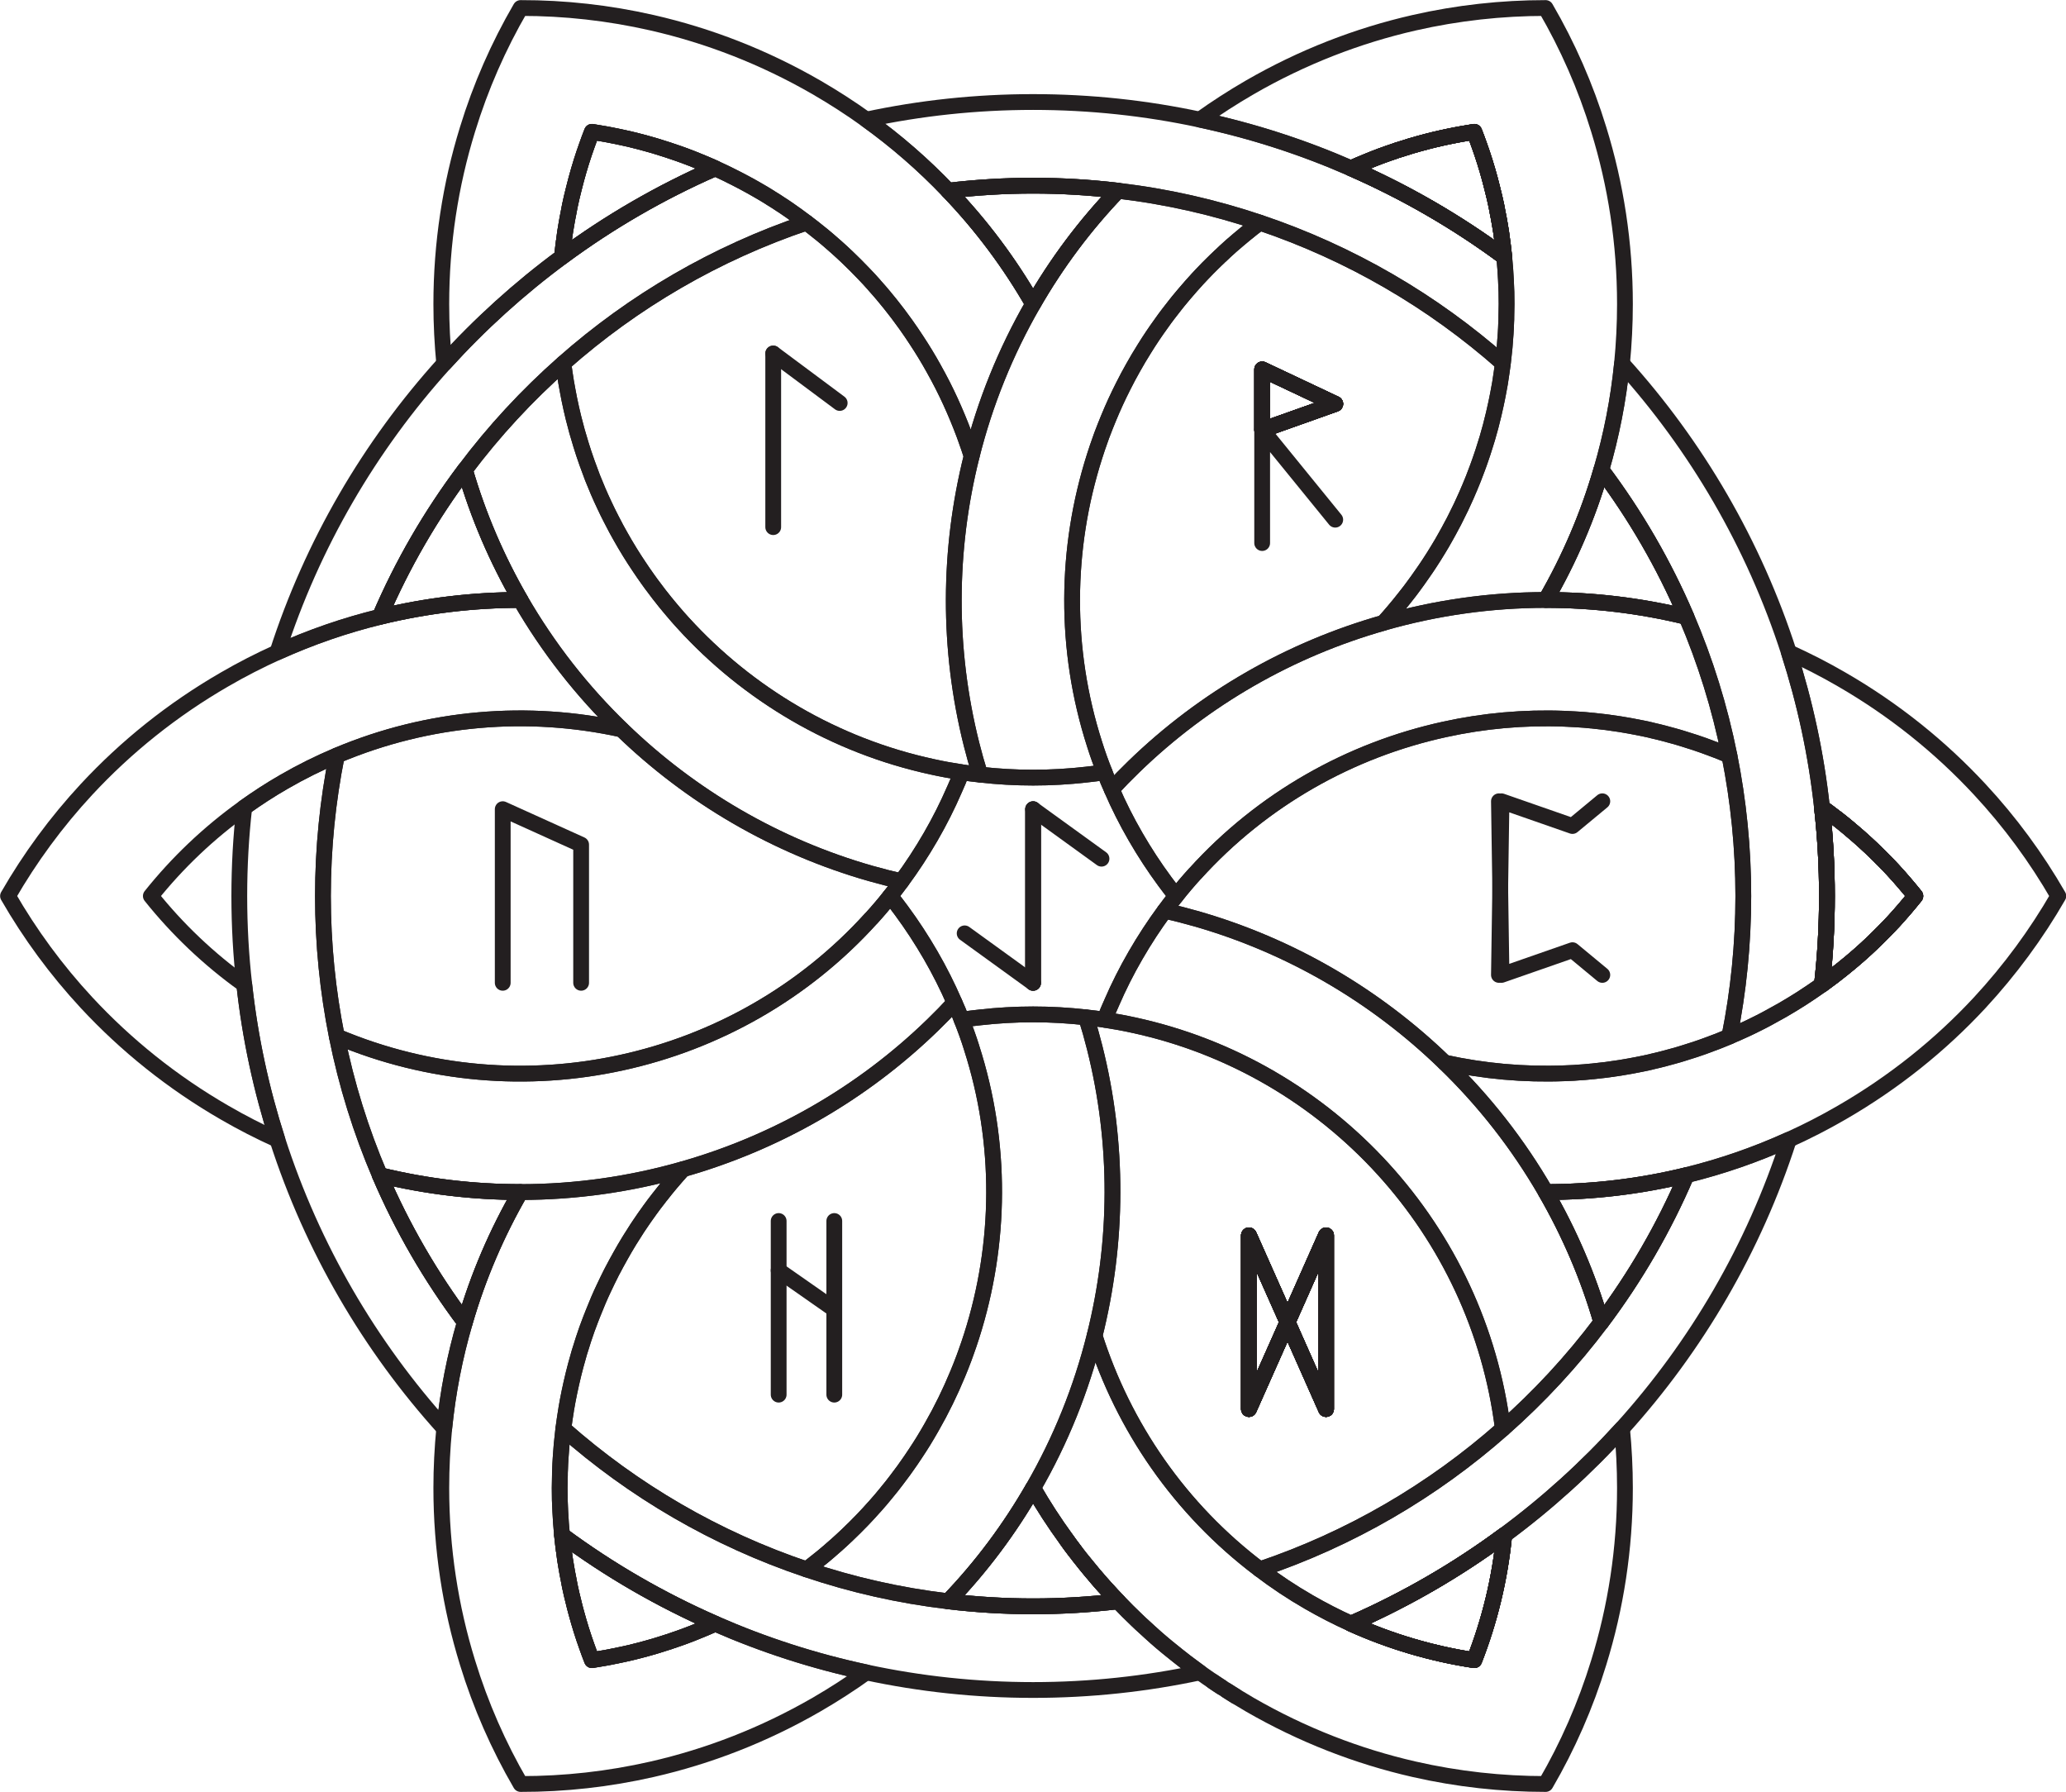 <?xml version="1.0" encoding="UTF-8" standalone="no"?>
<!DOCTYPE svg PUBLIC "-//W3C//DTD SVG 1.1//EN" "http://www.w3.org/Graphics/SVG/1.1/DTD/svg11.dtd">
<svg width="100%" height="100%" viewBox="0 0 1091 946" version="1.1" xmlns="http://www.w3.org/2000/svg" xmlns:xlink="http://www.w3.org/1999/xlink" xml:space="preserve" xmlns:serif="http://www.serif.com/" style="fill-rule:evenodd;clip-rule:evenodd;stroke-linecap:round;stroke-linejoin:round;stroke-miterlimit:10;">
    <g transform="matrix(1,0,0,1,-818.962,-924.513)">
        <g id="Layer-1" serif:id="Layer 1" transform="matrix(4.167,0,0,4.167,45.842,148.44)">
            <g>
                <clipPath id="_clip1">
                    <path d="M176.42,299.768C176.42,377.112 239.12,439.811 316.463,439.811C393.808,439.811 456.508,377.112 456.508,299.768C456.508,222.423 393.808,159.724 316.463,159.724C239.12,159.724 176.42,222.423 176.42,299.768Z" clip-rule="nonzero"/>
                </clipPath>
                <g clip-path="url(#_clip1)">
                    <g transform="matrix(1,0,0,1,276.167,214.166)">
                        <path d="M0,-6.6C-6.91,-3.58 -13.42,0.19 -19.41,4.62C-19.34,3.95 -19.27,3.29 -19.18,2.62C-19.18,2.59 -19.17,2.55 -19.16,2.51C-19.08,1.84 -18.98,1.17 -18.86,0.51C-18.78,0.02 -18.69,-0.46 -18.59,-0.94C-18.54,-1.24 -18.48,-1.54 -18.42,-1.84C-18.28,-2.52 -18.12,-3.19 -17.95,-3.86C-17.84,-4.33 -17.72,-4.79 -17.59,-5.26C-17.2,-6.7 -16.76,-8.11 -16.26,-9.5C-16.06,-10.08 -15.84,-10.65 -15.62,-11.22C-15.09,-11.14 -14.55,-11.05 -14.02,-10.95C-13.77,-10.91 -13.52,-10.86 -13.27,-10.81C-12.73,-10.71 -12.2,-10.6 -11.66,-10.48C-11,-10.34 -10.35,-10.18 -9.69,-10.01C-9.03,-9.84 -8.38,-9.66 -7.73,-9.47C-7.68,-9.45 -7.63,-9.44 -7.59,-9.43C-7.04,-9.26 -6.48,-9.09 -5.94,-8.91C-5.82,-8.87 -5.71,-8.83 -5.59,-8.79C-5,-8.6 -4.42,-8.39 -3.84,-8.18C-3.19,-7.94 -2.55,-7.69 -1.91,-7.42C-1.32,-7.18 -0.73,-6.93 -0.15,-6.67C-0.1,-6.64 -0.05,-6.62 0,-6.6Z" style="fill:none;fill-rule:nonzero;stroke:rgb(35,31,32);stroke-width:2px;"/>
                    </g>
                    <g transform="matrix(1,0,0,1,354.749,236.338)">
                        <path d="M0,1.08L-9.26,4.37L-9.26,-3.29L0,1.08Z" style="fill:none;fill-rule:nonzero;stroke:rgb(35,31,32);stroke-width:2px;"/>
                    </g>
                    <g transform="matrix(1,0,0,1,376.157,202.946)">
                        <path d="M0,15.84C-5.99,11.41 -12.5,7.64 -19.41,4.62C-19.36,4.6 -19.31,4.57 -19.26,4.55C-18.68,4.29 -18.09,4.04 -17.5,3.8C-16.86,3.53 -16.22,3.28 -15.57,3.04C-14.99,2.83 -14.41,2.62 -13.82,2.43C-13.71,2.38 -13.59,2.34 -13.47,2.31C-12.93,2.13 -12.37,1.96 -11.82,1.79C-11.77,1.77 -11.72,1.76 -11.68,1.75C-11.03,1.56 -10.38,1.38 -9.72,1.21C-9.06,1.04 -8.41,0.88 -7.75,0.74C-7.21,0.62 -6.68,0.51 -6.14,0.41C-5.89,0.36 -5.64,0.31 -5.39,0.27C-4.85,0.17 -4.32,0.08 -3.79,0C-3.57,0.57 -3.35,1.14 -3.15,1.72C-2.65,3.11 -2.21,4.52 -1.82,5.96C-1.69,6.43 -1.57,6.89 -1.46,7.36C-1.29,8.03 -1.13,8.7 -0.99,9.38C-0.93,9.68 -0.87,9.98 -0.82,10.28C-0.72,10.76 -0.63,11.24 -0.55,11.73C-0.43,12.39 -0.33,13.06 -0.25,13.73C-0.24,13.77 -0.23,13.8 -0.23,13.84C-0.14,14.51 -0.07,15.17 0,15.84Z" style="fill:none;fill-rule:nonzero;stroke:rgb(35,31,32);stroke-width:2px;"/>
                    </g>
                    <g transform="matrix(1,0,0,1,276.167,214.166)">
                        <path d="M0,-6.6C-6.91,-3.58 -13.42,0.19 -19.41,4.62C-19.34,3.95 -19.27,3.29 -19.18,2.62C-19.18,2.59 -19.17,2.55 -19.16,2.51C-19.08,1.84 -18.98,1.17 -18.86,0.51C-18.78,0.02 -18.69,-0.46 -18.59,-0.94C-18.54,-1.24 -18.48,-1.54 -18.42,-1.84C-18.28,-2.52 -18.12,-3.19 -17.95,-3.86C-17.84,-4.33 -17.72,-4.79 -17.59,-5.26C-17.2,-6.7 -16.76,-8.11 -16.26,-9.5C-16.06,-10.08 -15.84,-10.65 -15.62,-11.22C-15.09,-11.14 -14.55,-11.05 -14.02,-10.95C-13.77,-10.91 -13.52,-10.86 -13.27,-10.81C-12.73,-10.71 -12.2,-10.6 -11.66,-10.48C-11,-10.34 -10.35,-10.18 -9.69,-10.01C-9.03,-9.84 -8.38,-9.66 -7.73,-9.47C-7.68,-9.45 -7.63,-9.44 -7.59,-9.43C-7.04,-9.26 -6.48,-9.09 -5.94,-8.91C-5.82,-8.87 -5.71,-8.83 -5.59,-8.79C-5,-8.6 -4.42,-8.39 -3.84,-8.18C-3.19,-7.94 -2.55,-7.69 -1.91,-7.42C-1.32,-7.18 -0.73,-6.93 -0.15,-6.67C-0.1,-6.64 -0.05,-6.62 0,-6.6Z" style="fill:none;fill-rule:nonzero;stroke:rgb(35,31,32);stroke-width:2px;"/>
                    </g>
                    <g transform="matrix(1,0,0,1,354.749,236.338)">
                        <path d="M0,1.08L-9.26,4.37L-9.26,-3.29L0,1.08Z" style="fill:none;fill-rule:nonzero;stroke:rgb(35,31,32);stroke-width:2px;"/>
                    </g>
                    <g transform="matrix(1,0,0,1,376.157,202.946)">
                        <path d="M0,15.84C-5.99,11.41 -12.5,7.64 -19.41,4.62C-19.36,4.6 -19.31,4.57 -19.26,4.55C-18.68,4.29 -18.09,4.04 -17.5,3.8C-16.86,3.53 -16.22,3.28 -15.57,3.04C-14.99,2.83 -14.41,2.62 -13.82,2.43C-13.71,2.38 -13.59,2.34 -13.47,2.31C-12.93,2.13 -12.37,1.96 -11.82,1.79C-11.77,1.77 -11.72,1.76 -11.68,1.75C-11.03,1.56 -10.38,1.38 -9.72,1.21C-9.06,1.04 -8.41,0.88 -7.75,0.74C-7.21,0.62 -6.68,0.51 -6.14,0.41C-5.89,0.36 -5.64,0.31 -5.39,0.27C-4.85,0.17 -4.32,0.08 -3.79,0C-3.57,0.57 -3.35,1.14 -3.15,1.72C-2.65,3.11 -2.21,4.52 -1.82,5.96C-1.69,6.43 -1.57,6.89 -1.46,7.36C-1.29,8.03 -1.13,8.7 -0.99,9.38C-0.93,9.68 -0.87,9.98 -0.82,10.28C-0.72,10.76 -0.63,11.24 -0.55,11.73C-0.43,12.39 -0.33,13.06 -0.25,13.73C-0.24,13.77 -0.23,13.8 -0.23,13.84C-0.14,14.51 -0.07,15.17 0,15.84Z" style="fill:none;fill-rule:nonzero;stroke:rgb(35,31,32);stroke-width:2px;"/>
                    </g>
                    <g transform="matrix(1,0,0,1,316.459,206.528)">
                        <path d="M0,18.23C-3.49,24.28 -6.11,30.78 -7.79,37.51C-8.02,36.79 -8.26,36.08 -8.52,35.37C-8.59,35.16 -8.66,34.96 -8.74,34.76C-8.87,34.4 -9.01,34.05 -9.15,33.69C-9.28,33.35 -9.42,33.02 -9.56,32.68C-10.14,31.28 -10.77,29.9 -11.46,28.54C-11.84,27.8 -12.23,27.07 -12.64,26.34C-13.3,25.15 -14.01,23.99 -14.76,22.85C-15.21,22.16 -15.67,21.48 -16.15,20.81C-16.47,20.36 -16.79,19.93 -17.12,19.49C-17.32,19.22 -17.53,18.95 -17.75,18.68C-17.88,18.51 -18.02,18.34 -18.15,18.17C-18.36,17.9 -18.58,17.64 -18.8,17.38C-18.81,17.36 -18.82,17.35 -18.83,17.34C-19.22,16.87 -19.62,16.4 -20.04,15.94C-20.09,15.88 -20.14,15.82 -20.2,15.75C-20.61,15.29 -21.03,14.83 -21.46,14.39C-22.14,13.67 -22.85,12.97 -23.57,12.28C-24.02,11.85 -24.49,11.42 -24.96,11C-25.03,10.94 -25.1,10.88 -25.18,10.81C-25.68,10.36 -26.2,9.92 -26.72,9.49C-26.87,9.38 -27.01,9.26 -27.16,9.14C-27.67,8.72 -28.19,8.32 -28.72,7.92C-29.17,7.58 -29.63,7.24 -30.1,6.9C-30.14,6.88 -30.18,6.85 -30.22,6.82C-30.68,6.49 -31.15,6.16 -31.63,5.84L-31.96,5.63C-32.37,5.35 -32.79,5.08 -33.21,4.83C-33.27,4.79 -33.33,4.75 -33.39,4.71C-33.9,4.39 -34.42,4.08 -34.95,3.78C-35.48,3.47 -36.01,3.18 -36.55,2.89C-36.9,2.7 -37.25,2.52 -37.6,2.34C-38.04,2.11 -38.49,1.89 -38.94,1.67C-39.39,1.46 -39.84,1.24 -40.29,1.04C-40.34,1.02 -40.39,1 -40.44,0.97C-41.02,0.71 -41.61,0.46 -42.2,0.22C-42.84,-0.05 -43.48,-0.3 -44.13,-0.54C-44.71,-0.75 -45.29,-0.96 -45.88,-1.15C-46,-1.19 -46.11,-1.23 -46.23,-1.27C-46.77,-1.45 -47.33,-1.62 -47.88,-1.79C-47.92,-1.8 -47.97,-1.81 -48.02,-1.83C-48.67,-2.02 -49.32,-2.2 -49.98,-2.37C-50.64,-2.54 -51.29,-2.7 -51.95,-2.84C-52.49,-2.96 -53.02,-3.07 -53.56,-3.17C-53.81,-3.23 -54.06,-3.27 -54.31,-3.31C-54.84,-3.41 -55.38,-3.5 -55.91,-3.58C-56.13,-3.01 -56.35,-2.44 -56.55,-1.86C-57.05,-0.47 -57.49,0.94 -57.88,2.38C-58.01,2.85 -58.13,3.31 -58.24,3.78C-58.41,4.45 -58.57,5.12 -58.71,5.8C-58.77,6.1 -58.83,6.4 -58.88,6.7C-58.98,7.18 -59.07,7.66 -59.15,8.15C-59.27,8.81 -59.37,9.48 -59.45,10.15C-59.46,10.19 -59.47,10.23 -59.47,10.26C-59.56,10.93 -59.63,11.59 -59.7,12.26C-65.12,16.26 -70.12,20.79 -74.63,25.77C-74.87,23.29 -75,20.78 -75,18.24C-75,10.54 -73.84,3.11 -71.68,-3.88C-70.02,-9.3 -67.75,-14.46 -64.95,-19.27C-59.39,-19.28 -53.79,-18.66 -48.27,-17.4C-41.13,-15.77 -34.12,-13.06 -27.45,-9.21C-25.26,-7.94 -23.15,-6.58 -21.13,-5.13C-17.34,-2.41 -13.88,0.61 -10.76,3.88C-6.55,8.25 -2.96,13.08 0,18.23Z" style="fill:none;fill-rule:nonzero;stroke:rgb(35,31,32);stroke-width:2px;"/>
                    </g>
                    <g transform="matrix(1,0,0,1,264.309,314.248)">
                        <path d="M0,-35.59C-11.8,-38.18 -24.39,-37.22 -36.09,-32.28C-38.36,-31.32 -40.61,-30.21 -42.8,-28.94C-44.54,-27.94 -46.21,-26.85 -47.82,-25.7C-52.35,-22.46 -56.31,-18.67 -59.66,-14.48C-56.31,-10.29 -52.35,-6.5 -47.82,-3.26C-47.08,3.52 -45.65,10.09 -43.62,16.4C-45.88,15.38 -48.11,14.24 -50.3,12.97C-56.97,9.12 -62.82,4.4 -67.8,-0.96C-71.65,-5.11 -74.98,-9.65 -77.76,-14.48C-74.98,-19.31 -71.65,-23.85 -67.8,-28C-62.82,-33.36 -56.97,-38.08 -50.3,-41.93C-48.11,-43.2 -45.88,-44.34 -43.62,-45.36C-39.38,-47.28 -35.04,-48.77 -30.64,-49.85C-24.75,-51.29 -18.77,-51.99 -12.82,-51.99C-9.32,-45.93 -5,-40.41 0,-35.59Z" style="fill:none;fill-rule:nonzero;stroke:rgb(35,31,32);stroke-width:2px;"/>
                    </g>
                    <g transform="matrix(1,0,0,1,295.329,348.528)">
                        <path d="M0,49.61C-2.02,51.06 -4.13,52.42 -6.32,53.69C-12.99,57.54 -20,60.25 -27.14,61.88C-32.66,63.14 -38.26,63.76 -43.82,63.75C-46.62,58.94 -48.89,53.78 -50.55,48.36C-52.71,41.37 -53.87,33.94 -53.87,26.24C-53.87,23.7 -53.74,21.19 -53.5,18.71C-53.04,14.08 -52.15,9.58 -50.88,5.24C-49.2,-0.58 -46.81,-6.11 -43.84,-11.25C-36.85,-11.25 -29.91,-12.24 -23.23,-14.15C-23.73,-13.6 -24.22,-13.04 -24.7,-12.47L-24.73,-12.44C-25.19,-11.89 -25.64,-11.34 -26.08,-10.77C-26.14,-10.71 -26.19,-10.64 -26.24,-10.57C-26.67,-10.02 -27.09,-9.47 -27.5,-8.9C-27.5,-8.9 -27.51,-8.89 -27.51,-8.88C-27.91,-8.34 -28.29,-7.78 -28.67,-7.22C-28.79,-7.04 -28.92,-6.86 -29.04,-6.67C-29.35,-6.19 -29.66,-5.71 -29.96,-5.22C-30,-5.15 -30.05,-5.08 -30.09,-5.01C-30.47,-4.39 -30.83,-3.77 -31.18,-3.14C-31.53,-2.52 -31.87,-1.89 -32.2,-1.26C-32.24,-1.2 -32.27,-1.13 -32.3,-1.07C-32.63,-0.41 -32.96,0.25 -33.27,0.92C-33.76,1.95 -34.21,3.01 -34.63,4.08C-34.75,4.36 -34.85,4.64 -34.96,4.92C-35.28,5.74 -35.58,6.58 -35.86,7.44C-35.96,7.77 -36.07,8.1 -36.17,8.43C-36.31,8.85 -36.44,9.27 -36.55,9.7C-36.75,10.39 -36.94,11.09 -37.11,11.79C-37.2,12.17 -37.29,12.55 -37.38,12.93C-37.47,13.31 -37.55,13.69 -37.63,14.08C-37.78,14.8 -37.92,15.52 -38.04,16.25C-38.05,16.3 -38.06,16.34 -38.06,16.39C-38.18,17.13 -38.29,17.88 -38.39,18.63C-38.4,18.66 -38.4,18.7 -38.4,18.74C-38.42,18.84 -38.43,18.95 -38.44,19.06C-38.58,20.18 -38.68,21.32 -38.75,22.46C-38.78,22.95 -38.81,23.44 -38.82,23.93C-38.84,24.16 -38.84,24.4 -38.84,24.64C-38.86,25.17 -38.87,25.7 -38.87,26.24C-38.87,27.25 -38.85,28.25 -38.79,29.25C-38.77,29.75 -38.74,30.24 -38.7,30.74C-38.66,31.23 -38.62,31.73 -38.57,32.22C-38.5,32.89 -38.43,33.55 -38.34,34.22C-38.34,34.26 -38.33,34.29 -38.32,34.33C-38.24,35 -38.14,35.67 -38.02,36.33C-37.94,36.82 -37.85,37.3 -37.75,37.78C-37.7,38.08 -37.64,38.38 -37.58,38.68C-37.44,39.36 -37.28,40.03 -37.11,40.7C-37,41.17 -36.88,41.63 -36.75,42.1C-36.36,43.54 -35.92,44.95 -35.42,46.34C-35.22,46.92 -35,47.49 -34.78,48.06C-34.25,47.98 -33.72,47.89 -33.18,47.79C-32.93,47.75 -32.68,47.71 -32.43,47.65C-31.89,47.55 -31.36,47.44 -30.82,47.32C-30.16,47.18 -29.51,47.02 -28.85,46.85C-28.19,46.68 -27.54,46.5 -26.89,46.31C-26.85,46.3 -26.8,46.29 -26.75,46.27C-26.2,46.1 -25.64,45.93 -25.1,45.75C-24.98,45.72 -24.86,45.68 -24.75,45.63C-24.16,45.44 -23.58,45.23 -23,45.02C-22.35,44.78 -21.71,44.53 -21.07,44.26C-20.48,44.02 -19.89,43.77 -19.31,43.51C-19.26,43.49 -19.21,43.46 -19.16,43.44C-13.07,46.11 -6.66,48.19 0,49.61Z" style="fill:none;fill-rule:nonzero;stroke:rgb(35,31,32);stroke-width:2px;"/>
                    </g>
                    <g transform="matrix(-0.593,-0.805,-0.805,0.593,321.45,381.156)">
                        <path d="M-1.384,0.7C-0.8,0.717 -0.22,0.713 0.354,0.7" style="fill:none;fill-rule:nonzero;stroke:rgb(35,31,32);stroke-width:2px;"/>
                    </g>
                    <g transform="matrix(1,0,0,1,276.167,385.366)">
                        <path d="M0,6.6C-0.05,6.62 -0.1,6.65 -0.15,6.67C-0.73,6.93 -1.32,7.18 -1.91,7.42C-2.55,7.69 -3.19,7.94 -3.84,8.18C-4.42,8.39 -5,8.6 -5.59,8.79C-5.7,8.84 -5.82,8.88 -5.94,8.91C-6.48,9.09 -7.04,9.26 -7.59,9.43C-7.64,9.45 -7.69,9.46 -7.73,9.47C-8.38,9.66 -9.03,9.84 -9.69,10.01C-10.35,10.18 -11,10.34 -11.66,10.48C-12.2,10.6 -12.73,10.71 -13.27,10.81C-13.52,10.86 -13.77,10.91 -14.02,10.95C-14.56,11.05 -15.09,11.14 -15.62,11.22C-15.84,10.65 -16.06,10.08 -16.26,9.5C-16.76,8.11 -17.2,6.7 -17.59,5.26C-17.72,4.79 -17.84,4.33 -17.95,3.86C-18.12,3.19 -18.28,2.52 -18.42,1.84C-18.48,1.54 -18.54,1.24 -18.59,0.94C-18.69,0.46 -18.78,-0.02 -18.86,-0.51C-18.98,-1.17 -19.08,-1.84 -19.16,-2.51C-19.17,-2.55 -19.18,-2.58 -19.18,-2.62C-19.27,-3.29 -19.34,-3.95 -19.41,-4.62C-13.42,-0.19 -6.91,3.58 0,6.6Z" style="fill:none;fill-rule:nonzero;stroke:rgb(35,31,32);stroke-width:2px;"/>
                    </g>
                    <g transform="matrix(1,0,0,1,348.699,353.768)">
                        <path d="M0,0L-4.89,11L-4.89,-11L0,0Z" style="fill:none;fill-rule:nonzero;stroke:rgb(35,31,32);stroke-width:2px;"/>
                    </g>
                    <g transform="matrix(1,0,0,1,353.579,364.768)">
                        <path d="M0,-22L0,0L-4.88,-11L0,-22Z" style="fill:none;fill-rule:nonzero;stroke:rgb(35,31,32);stroke-width:2px;"/>
                    </g>
                    <g transform="matrix(1,0,0,1,376.157,396.586)">
                        <path d="M0,-15.84C-0.54,-10.3 -1.84,-4.99 -3.79,0C-9.08,-0.8 -14.34,-2.33 -19.41,-4.62C-12.5,-7.64 -5.99,-11.41 0,-15.84Z" style="fill:none;fill-rule:nonzero;stroke:rgb(35,31,32);stroke-width:2px;"/>
                    </g>
                    <g transform="matrix(-0.846,-0.533,-0.533,0.846,341.279,400.204)">
                        <path d="M-1.211,0.35C-0.775,0.353 -0.34,0.356 0.101,0.35" style="fill:none;fill-rule:nonzero;stroke:rgb(35,31,32);stroke-width:2px;"/>
                    </g>
                    <g transform="matrix(-0.833,-0.553,-0.553,0.833,339.53,399.043)">
                        <path d="M-1.21,0.365C-0.775,0.378 -0.328,0.374 0.11,0.365" style="fill:none;fill-rule:nonzero;stroke:rgb(35,31,32);stroke-width:2px;"/>
                    </g>
                    <g transform="matrix(-0.682,-0.731,-0.731,0.682,326.582,387.34)">
                        <path d="M-1.738,0.755C-1.038,0.772 -0.352,0.774 0.328,0.755" style="fill:none;fill-rule:nonzero;stroke:rgb(35,31,32);stroke-width:2px;"/>
                    </g>
                    <g transform="matrix(-0.658,-0.753,-0.753,0.658,325.04,385.797)">
                        <path d="M-1.386,0.63C-0.82,0.64 -0.268,0.649 0.286,0.63" style="fill:none;fill-rule:nonzero;stroke:rgb(35,31,32);stroke-width:2px;"/>
                    </g>
                    <g transform="matrix(-0.634,-0.773,-0.773,0.634,323.555,384.089)">
                        <path d="M-1.237,0.585C-0.734,0.599 -0.221,0.593 0.277,0.585" style="fill:none;fill-rule:nonzero;stroke:rgb(35,31,32);stroke-width:2px;"/>
                    </g>
                    <g transform="matrix(1,0,0,1,276.167,385.366)">
                        <path d="M0,6.6C-0.05,6.62 -0.1,6.65 -0.15,6.67C-0.73,6.93 -1.32,7.18 -1.91,7.42C-2.55,7.69 -3.19,7.94 -3.84,8.18C-4.42,8.39 -5,8.6 -5.59,8.79C-5.7,8.84 -5.82,8.88 -5.94,8.91C-6.48,9.09 -7.04,9.26 -7.59,9.43C-7.64,9.45 -7.69,9.46 -7.73,9.47C-8.38,9.66 -9.03,9.84 -9.69,10.01C-10.35,10.18 -11,10.34 -11.66,10.48C-12.2,10.6 -12.73,10.71 -13.27,10.81C-13.52,10.86 -13.77,10.91 -14.02,10.95C-14.56,11.05 -15.09,11.14 -15.62,11.22C-15.84,10.65 -16.06,10.08 -16.26,9.5C-16.76,8.11 -17.2,6.7 -17.59,5.26C-17.72,4.79 -17.84,4.33 -17.95,3.86C-18.12,3.19 -18.28,2.52 -18.42,1.84C-18.48,1.54 -18.54,1.24 -18.59,0.94C-18.69,0.46 -18.78,-0.02 -18.86,-0.51C-18.98,-1.17 -19.08,-1.84 -19.16,-2.51C-19.17,-2.55 -19.18,-2.58 -19.18,-2.62C-19.27,-3.29 -19.34,-3.95 -19.41,-4.62C-13.42,-0.19 -6.91,3.58 0,6.6Z" style="fill:none;fill-rule:nonzero;stroke:rgb(35,31,32);stroke-width:2px;"/>
                    </g>
                    <g transform="matrix(1,0,0,1,348.699,353.768)">
                        <path d="M0,0L-4.89,11L-4.89,-11L0,0Z" style="fill:none;fill-rule:nonzero;stroke:rgb(35,31,32);stroke-width:2px;"/>
                    </g>
                    <g transform="matrix(1,0,0,1,353.579,364.768)">
                        <path d="M0,-22L0,0L-4.88,-11L0,-22Z" style="fill:none;fill-rule:nonzero;stroke:rgb(35,31,32);stroke-width:2px;"/>
                    </g>
                    <g transform="matrix(1,0,0,1,376.157,396.586)">
                        <path d="M0,-15.84C-0.54,-10.3 -1.84,-4.99 -3.79,0C-9.08,-0.8 -14.34,-2.33 -19.41,-4.62C-12.5,-7.64 -5.99,-11.41 0,-15.84Z" style="fill:none;fill-rule:nonzero;stroke:rgb(35,31,32);stroke-width:2px;"/>
                    </g>
                    <g transform="matrix(1,0,0,1,348.699,353.768)">
                        <path d="M0,0L-4.89,11L-4.89,-11L0,0Z" style="fill:none;fill-rule:nonzero;stroke:rgb(35,31,32);stroke-width:2px;"/>
                    </g>
                    <g transform="matrix(1,0,0,1,353.579,364.768)">
                        <path d="M0,-22L0,0L-4.88,-11L0,-22Z" style="fill:none;fill-rule:nonzero;stroke:rgb(35,31,32);stroke-width:2px;"/>
                    </g>
                    <g transform="matrix(1,0,0,1,376.157,396.586)">
                        <path d="M0,-15.84C-0.54,-10.3 -1.84,-4.99 -3.79,0C-9.08,-0.8 -14.34,-2.33 -19.41,-4.62C-12.5,-7.64 -5.99,-11.41 0,-15.84Z" style="fill:none;fill-rule:nonzero;stroke:rgb(35,31,32);stroke-width:2px;"/>
                    </g>
                    <g transform="matrix(1,0,0,1,428.257,299.776)">
                        <path d="M0,-0.01L0,-0C-0.85,1.06 -1.74,2.1 -2.66,3.11C-3.11,3.59 -3.56,4.07 -4.02,4.53C-4.5,5.02 -4.98,5.49 -5.47,5.96C-6.04,6.5 -6.62,7.04 -7.22,7.56C-7.54,7.84 -7.86,8.11 -8.19,8.39C-8.93,9.01 -9.7,9.62 -10.48,10.22C-10.86,10.51 -11.24,10.79 -11.63,11.07C-11.7,11.12 -11.76,11.17 -11.83,11.22C-11.41,7.53 -11.2,3.79 -11.2,-0.01C-11.2,-3.8 -11.41,-7.55 -11.83,-11.23C-11.3,-10.85 -10.77,-10.46 -10.26,-10.06C-10.21,-10.03 -10.16,-10 -10.12,-9.96C-9.63,-9.59 -9.16,-9.21 -8.69,-8.82C-8.52,-8.68 -8.35,-8.54 -8.19,-8.4C-7.86,-8.13 -7.54,-7.85 -7.22,-7.57C-6.06,-6.55 -4.95,-5.5 -3.88,-4.4C-3.51,-4.03 -3.15,-3.65 -2.8,-3.27C-2.26,-2.68 -1.72,-2.08 -1.21,-1.47C-0.8,-0.99 -0.39,-0.5 0,-0.01Z" style="fill:none;fill-rule:nonzero;stroke:rgb(35,31,32);stroke-width:2px;"/>
                    </g>
                    <g transform="matrix(1,0,0,1,348.699,353.768)">
                        <path d="M0,0L-4.89,11L-4.89,-11L0,0Z" style="fill:none;fill-rule:nonzero;stroke:rgb(35,31,32);stroke-width:2px;"/>
                    </g>
                    <g transform="matrix(1,0,0,1,353.579,364.768)">
                        <path d="M0,-22L0,0L-4.88,-11L0,-22Z" style="fill:none;fill-rule:nonzero;stroke:rgb(35,31,32);stroke-width:2px;"/>
                    </g>
                    <g transform="matrix(1,0,0,1,376.157,396.586)">
                        <path d="M0,-15.84C-0.54,-10.3 -1.84,-4.99 -3.79,0C-9.08,-0.8 -14.34,-2.33 -19.41,-4.62C-12.5,-7.64 -5.99,-11.41 0,-15.84Z" style="fill:none;fill-rule:nonzero;stroke:rgb(35,31,32);stroke-width:2px;"/>
                    </g>
                    <g transform="matrix(1,0,0,1,428.257,299.776)">
                        <path d="M0,-0.01L0,-0C-0.85,1.06 -1.74,2.1 -2.66,3.11C-3.11,3.59 -3.56,4.07 -4.02,4.53C-4.5,5.02 -4.98,5.49 -5.47,5.96C-6.04,6.5 -6.62,7.04 -7.22,7.56C-7.54,7.84 -7.86,8.11 -8.19,8.39C-8.93,9.01 -9.7,9.62 -10.48,10.22C-10.86,10.51 -11.24,10.79 -11.63,11.07C-11.7,11.12 -11.76,11.17 -11.83,11.22C-11.41,7.53 -11.2,3.79 -11.2,-0.01C-11.2,-3.8 -11.41,-7.55 -11.83,-11.23C-11.3,-10.85 -10.77,-10.46 -10.26,-10.06C-10.21,-10.03 -10.16,-10 -10.12,-9.96C-9.63,-9.59 -9.16,-9.21 -8.69,-8.82C-8.52,-8.68 -8.35,-8.54 -8.19,-8.4C-7.86,-8.13 -7.54,-7.85 -7.22,-7.57C-6.06,-6.55 -4.95,-5.5 -3.88,-4.4C-3.51,-4.03 -3.15,-3.65 -2.8,-3.27C-2.26,-2.68 -1.72,-2.08 -1.21,-1.47C-0.8,-0.99 -0.39,-0.5 0,-0.01Z" style="fill:none;fill-rule:nonzero;stroke:rgb(35,31,32);stroke-width:2px;"/>
                    </g>
                    <g transform="matrix(1,0,0,1,354.749,236.338)">
                        <path d="M0,1.08L-9.26,4.37L-9.26,-3.29L0,1.08Z" style="fill:none;fill-rule:nonzero;stroke:rgb(35,31,32);stroke-width:2px;"/>
                    </g>
                    <g transform="matrix(1,0,0,1,376.157,202.946)">
                        <path d="M0,15.84C-5.99,11.41 -12.5,7.64 -19.41,4.62C-19.36,4.6 -19.31,4.57 -19.26,4.55C-18.68,4.29 -18.09,4.04 -17.5,3.8C-16.86,3.53 -16.22,3.28 -15.57,3.04C-14.99,2.83 -14.41,2.62 -13.82,2.43C-13.71,2.38 -13.59,2.34 -13.47,2.31C-12.93,2.13 -12.37,1.96 -11.82,1.79C-11.77,1.77 -11.72,1.76 -11.68,1.75C-11.03,1.56 -10.38,1.38 -9.72,1.21C-9.06,1.04 -8.41,0.88 -7.75,0.74C-7.21,0.62 -6.68,0.51 -6.14,0.41C-5.89,0.36 -5.64,0.31 -5.39,0.27C-4.85,0.17 -4.32,0.08 -3.79,0C-3.57,0.57 -3.35,1.14 -3.15,1.72C-2.65,3.11 -2.21,4.52 -1.82,5.96C-1.69,6.43 -1.57,6.89 -1.46,7.36C-1.29,8.03 -1.13,8.7 -0.99,9.38C-0.93,9.68 -0.87,9.98 -0.82,10.28C-0.72,10.76 -0.63,11.24 -0.55,11.73C-0.43,12.39 -0.33,13.06 -0.25,13.73C-0.24,13.77 -0.23,13.8 -0.23,13.84C-0.14,14.51 -0.07,15.17 0,15.84Z" style="fill:none;fill-rule:nonzero;stroke:rgb(35,31,32);stroke-width:2px;"/>
                    </g>
                    <g transform="matrix(1,0,0,1,428.257,299.776)">
                        <path d="M0,-0.01L0,-0C-0.85,1.06 -1.74,2.1 -2.66,3.11C-3.11,3.59 -3.56,4.07 -4.02,4.53C-4.5,5.02 -4.98,5.49 -5.47,5.96C-6.04,6.5 -6.62,7.04 -7.22,7.56C-7.54,7.84 -7.86,8.11 -8.19,8.39C-8.93,9.01 -9.7,9.62 -10.48,10.22C-10.86,10.51 -11.24,10.79 -11.63,11.07C-11.7,11.12 -11.76,11.17 -11.83,11.22C-11.41,7.53 -11.2,3.79 -11.2,-0.01C-11.2,-3.8 -11.41,-7.55 -11.83,-11.23C-11.3,-10.85 -10.77,-10.46 -10.26,-10.06C-10.21,-10.03 -10.16,-10 -10.12,-9.96C-9.63,-9.59 -9.16,-9.21 -8.69,-8.82C-8.52,-8.68 -8.35,-8.54 -8.19,-8.4C-7.86,-8.13 -7.54,-7.85 -7.22,-7.57C-6.06,-6.55 -4.95,-5.5 -3.88,-4.4C-3.51,-4.03 -3.15,-3.65 -2.8,-3.27C-2.26,-2.68 -1.72,-2.08 -1.21,-1.47C-0.8,-0.99 -0.39,-0.5 0,-0.01Z" style="fill:none;fill-rule:nonzero;stroke:rgb(35,31,32);stroke-width:2px;"/>
                    </g>
                    <g transform="matrix(1,0,0,1,391.459,227.638)">
                        <path d="M0,-2.87C0,-0.33 -0.13,2.18 -0.37,4.66C-0.83,9.29 -1.72,13.79 -2.99,18.13C-4.67,23.95 -7.06,29.48 -10.03,34.62C-17.01,34.62 -23.93,35.6 -30.6,37.51C-30.16,37.03 -29.73,36.54 -29.31,36.04C-28.85,35.5 -28.4,34.95 -27.97,34.4C-27.73,34.11 -27.51,33.81 -27.28,33.52C-27.18,33.39 -27.08,33.25 -26.98,33.12C-26.5,32.47 -26.02,31.82 -25.57,31.15C-25.3,30.78 -25.05,30.41 -24.81,30.03C-24.41,29.42 -24.02,28.81 -23.65,28.19C-23.33,27.67 -23.02,27.14 -22.73,26.61C-22.46,26.14 -22.2,25.66 -21.95,25.18C-21.78,24.88 -21.62,24.57 -21.47,24.26C-20.99,23.32 -20.53,22.37 -20.11,21.4C-19.8,20.7 -19.5,19.99 -19.22,19.28C-19.2,19.24 -19.19,19.19 -19.17,19.15C-19,18.72 -18.84,18.3 -18.68,17.86C-18.51,17.43 -18.36,17 -18.22,16.56C-18.07,16.13 -17.92,15.69 -17.79,15.25C-17.67,14.88 -17.55,14.5 -17.44,14.13C-17.14,13.12 -16.87,12.1 -16.63,11.07C-16.53,10.67 -16.44,10.27 -16.36,9.87C-16.26,9.42 -16.16,8.96 -16.08,8.5C-15.9,7.61 -15.75,6.71 -15.63,5.81C-15.58,5.45 -15.53,5.1 -15.48,4.74C-15.47,4.7 -15.47,4.67 -15.47,4.63C-15.45,4.52 -15.44,4.42 -15.43,4.31C-15.29,3.19 -15.19,2.05 -15.12,0.91C-15.09,0.42 -15.06,-0.07 -15.05,-0.56C-15.03,-0.79 -15.03,-1.03 -15.03,-1.27C-15.01,-1.8 -15,-2.33 -15,-2.87C-15,-3.88 -15.02,-4.88 -15.08,-5.88C-15.1,-6.38 -15.13,-6.87 -15.17,-7.37C-15.21,-7.86 -15.25,-8.36 -15.3,-8.85C-15.37,-9.52 -15.44,-10.18 -15.53,-10.85C-15.53,-10.89 -15.54,-10.92 -15.55,-10.96C-15.63,-11.63 -15.73,-12.3 -15.85,-12.96C-15.93,-13.45 -16.02,-13.93 -16.12,-14.41C-16.17,-14.71 -16.23,-15.01 -16.29,-15.31C-16.43,-15.99 -16.59,-16.66 -16.76,-17.33C-16.87,-17.8 -16.99,-18.26 -17.12,-18.73C-17.51,-20.17 -17.95,-21.58 -18.45,-22.97C-18.65,-23.55 -18.87,-24.12 -19.09,-24.69C-19.62,-24.61 -20.15,-24.52 -20.69,-24.42C-20.94,-24.38 -21.19,-24.34 -21.44,-24.28C-21.98,-24.18 -22.51,-24.07 -23.05,-23.95C-23.71,-23.81 -24.36,-23.65 -25.02,-23.48C-25.68,-23.31 -26.33,-23.13 -26.98,-22.94C-27.02,-22.93 -27.07,-22.92 -27.12,-22.9C-27.67,-22.73 -28.23,-22.56 -28.77,-22.38C-28.89,-22.35 -29.01,-22.31 -29.12,-22.26C-29.71,-22.07 -30.29,-21.86 -30.87,-21.65C-31.52,-21.41 -32.16,-21.16 -32.8,-20.89C-33.39,-20.65 -33.98,-20.4 -34.56,-20.14C-34.61,-20.12 -34.66,-20.09 -34.71,-20.07C-40.8,-22.74 -47.21,-24.82 -53.87,-26.24C-51.85,-27.69 -49.74,-29.05 -47.55,-30.32C-40.88,-34.17 -33.87,-36.88 -26.73,-38.51C-21.21,-39.77 -15.61,-40.38 -10.05,-40.38C-7.25,-35.57 -4.98,-30.41 -3.32,-24.99C-1.16,-18 0,-10.57 0,-2.87Z" style="fill:none;fill-rule:nonzero;stroke:rgb(35,31,32);stroke-width:2px;"/>
                    </g>
                    <g transform="matrix(1,0,0,1,354.749,236.338)">
                        <path d="M0,1.08L-9.26,4.37L-9.26,-3.29L0,1.08Z" style="fill:none;fill-rule:nonzero;stroke:rgb(35,31,32);stroke-width:2px;"/>
                    </g>
                    <g transform="matrix(1,0,0,1,376.157,202.946)">
                        <path d="M0,15.84C-5.99,11.41 -12.5,7.64 -19.41,4.62C-19.36,4.6 -19.31,4.57 -19.26,4.55C-18.68,4.29 -18.09,4.04 -17.5,3.8C-16.86,3.53 -16.22,3.28 -15.57,3.04C-14.99,2.83 -14.41,2.62 -13.82,2.43C-13.71,2.38 -13.59,2.34 -13.47,2.31C-12.93,2.13 -12.37,1.96 -11.82,1.79C-11.77,1.77 -11.72,1.76 -11.68,1.75C-11.03,1.56 -10.38,1.38 -9.72,1.21C-9.06,1.04 -8.41,0.88 -7.75,0.74C-7.21,0.62 -6.68,0.51 -6.14,0.41C-5.89,0.36 -5.64,0.31 -5.39,0.27C-4.85,0.17 -4.32,0.08 -3.79,0C-3.57,0.57 -3.35,1.14 -3.15,1.72C-2.65,3.11 -2.21,4.52 -1.82,5.96C-1.69,6.43 -1.57,6.89 -1.46,7.36C-1.29,8.03 -1.13,8.7 -0.99,9.38C-0.93,9.68 -0.87,9.98 -0.82,10.28C-0.72,10.76 -0.63,11.24 -0.55,11.73C-0.43,12.39 -0.33,13.06 -0.25,13.73C-0.24,13.77 -0.23,13.8 -0.23,13.84C-0.14,14.51 -0.07,15.17 0,15.84Z" style="fill:none;fill-rule:nonzero;stroke:rgb(35,31,32);stroke-width:2px;"/>
                    </g>
                    <g transform="matrix(1,0,0,1,428.257,299.776)">
                        <path d="M0,-0.01L0,-0C-0.85,1.06 -1.74,2.1 -2.66,3.11C-3.11,3.59 -3.56,4.07 -4.02,4.53C-4.5,5.02 -4.98,5.49 -5.47,5.96C-6.04,6.5 -6.62,7.04 -7.22,7.56C-7.54,7.84 -7.86,8.11 -8.19,8.39C-8.93,9.01 -9.7,9.62 -10.48,10.22C-10.86,10.51 -11.24,10.79 -11.63,11.07C-11.7,11.12 -11.76,11.17 -11.83,11.22C-11.41,7.53 -11.2,3.79 -11.2,-0.01C-11.2,-3.8 -11.41,-7.55 -11.83,-11.23C-11.3,-10.85 -10.77,-10.46 -10.26,-10.06C-10.21,-10.03 -10.16,-10 -10.12,-9.96C-9.63,-9.59 -9.16,-9.21 -8.69,-8.82C-8.52,-8.68 -8.35,-8.54 -8.19,-8.4C-7.86,-8.13 -7.54,-7.85 -7.22,-7.57C-6.06,-6.55 -4.95,-5.5 -3.88,-4.4C-3.51,-4.03 -3.15,-3.65 -2.8,-3.27C-2.26,-2.68 -1.72,-2.08 -1.21,-1.47C-0.8,-0.99 -0.39,-0.5 0,-0.01Z" style="fill:none;fill-rule:nonzero;stroke:rgb(35,31,32);stroke-width:2px;"/>
                    </g>
                    <g transform="matrix(1,0,0,1,287.739,262.008)">
                        <path d="M0,-47.56C-11.48,-43.7 -21.93,-37.59 -30.81,-29.74C-35.41,-25.68 -39.6,-21.16 -43.29,-16.24C-47.59,-10.52 -51.22,-4.27 -54.07,2.39C-58.47,3.47 -62.81,4.96 -67.05,6.88C-62.63,-6.83 -55.35,-19.27 -45.91,-29.71C-41.4,-34.69 -36.4,-39.22 -30.98,-43.22C-24.99,-47.65 -18.48,-51.42 -11.57,-54.44C-11.12,-54.24 -10.67,-54.02 -10.22,-53.81C-9.77,-53.59 -9.32,-53.37 -8.88,-53.14C-8.53,-52.96 -8.18,-52.78 -7.83,-52.59C-7.29,-52.3 -6.76,-52.01 -6.23,-51.7C-5.7,-51.4 -5.18,-51.09 -4.67,-50.77C-4.61,-50.73 -4.55,-50.69 -4.49,-50.65C-4.07,-50.4 -3.65,-50.13 -3.24,-49.85L-2.91,-49.64C-2.43,-49.32 -1.96,-48.99 -1.5,-48.66C-1.46,-48.63 -1.42,-48.6 -1.38,-48.58C-0.91,-48.24 -0.45,-47.9 0,-47.56Z" style="fill:none;fill-rule:nonzero;stroke:rgb(35,31,32);stroke-width:2px;"/>
                    </g>
                    <g transform="matrix(1,0,0,1,376.459,206.668)">
                        <path d="M0,18.1C0,18.64 -0.01,19.17 -0.03,19.7C-0.03,19.94 -0.03,20.18 -0.05,20.41C-0.06,20.9 -0.09,21.39 -0.12,21.88C-0.19,23.02 -0.29,24.16 -0.43,25.28C-0.44,25.39 -0.45,25.49 -0.47,25.6C-9.35,17.75 -19.8,11.64 -31.28,7.78C-37.03,5.84 -43.04,4.47 -49.24,3.74C-52.77,3.32 -56.36,3.1 -60,3.1C-63.64,3.1 -67.23,3.32 -70.76,3.74C-73.88,0.47 -77.34,-2.55 -81.13,-5.27C-74.32,-6.73 -67.25,-7.5 -60,-7.5C-52.75,-7.5 -45.68,-6.73 -38.87,-5.27C-32.21,-3.85 -25.8,-1.77 -19.71,0.9C-12.8,3.92 -6.29,7.69 -0.3,12.12C-0.25,12.61 -0.21,13.11 -0.17,13.6C-0.13,14.1 -0.1,14.59 -0.08,15.09C-0.02,16.09 0,17.09 0,18.1Z" style="fill:none;fill-rule:nonzero;stroke:rgb(35,31,32);stroke-width:2px;"/>
                    </g>
                    <g transform="matrix(1,0,0,1,417.059,250.098)">
                        <path d="M0,49.67C0,53.47 -0.21,57.21 -0.63,60.9C-1.46,61.49 -2.32,62.07 -3.2,62.64C-4,63.15 -4.82,63.65 -5.65,64.13C-6.32,64.51 -6.99,64.88 -7.66,65.24C-8.18,65.52 -8.7,65.78 -9.23,66.04C-9.75,66.3 -10.27,66.55 -10.8,66.78C-11.16,66.95 -11.52,67.11 -11.89,67.26C-12.04,67.34 -12.2,67.4 -12.36,67.47C-11.21,61.72 -10.6,55.76 -10.6,49.67C-10.6,43.58 -11.21,37.62 -12.36,31.87C-13.58,25.77 -15.42,19.89 -17.81,14.3C-20.66,7.64 -24.29,1.39 -28.59,-4.33C-27.32,-8.67 -26.43,-13.17 -25.97,-17.8C-16.53,-7.36 -9.25,5.08 -4.83,18.79C-2.8,25.1 -1.37,31.66 -0.63,38.44L-0.63,38.45C-0.21,42.13 0,45.88 0,49.67Z" style="fill:none;fill-rule:nonzero;stroke:rgb(35,31,32);stroke-width:2px;"/>
                    </g>
                    <g transform="matrix(1,0,0,1,412.229,391.968)">
                        <path d="M0,-61.32C-4.42,-47.61 -11.7,-35.17 -21.14,-24.73C-25.65,-19.75 -30.65,-15.22 -36.07,-11.22C-42.06,-6.79 -48.57,-3.02 -55.48,0C-57.29,-0.82 -59.07,-1.73 -60.82,-2.74C-63.01,-4 -65.08,-5.38 -67.05,-6.88C-55.57,-10.74 -45.12,-16.85 -36.24,-24.7C-31.64,-28.76 -27.45,-33.28 -23.76,-38.2C-19.46,-43.92 -15.83,-50.17 -12.98,-56.83C-8.58,-57.91 -4.24,-59.4 0,-61.32Z" style="fill:none;fill-rule:nonzero;stroke:rgb(35,31,32);stroke-width:2px;"/>
                    </g>
                    <g transform="matrix(1,0,0,1,337.589,369.498)">
                        <path d="M0,28.64C-6.81,30.1 -13.88,30.87 -21.13,30.87C-28.38,30.87 -35.45,30.1 -42.26,28.64C-48.92,27.22 -55.33,25.14 -61.42,22.47C-68.33,19.45 -74.84,15.68 -80.83,11.25C-80.88,10.76 -80.92,10.26 -80.96,9.77C-81,9.27 -81.03,8.78 -81.05,8.28C-81.11,7.28 -81.13,6.28 -81.13,5.27C-81.13,4.73 -81.12,4.2 -81.1,3.67C-81.1,3.43 -81.1,3.19 -81.08,2.96C-81.07,2.47 -81.04,1.98 -81.01,1.49C-80.94,0.35 -80.84,-0.79 -80.7,-1.91C-80.69,-2.02 -80.68,-2.13 -80.66,-2.23C-71.78,5.62 -61.33,11.73 -49.84,15.59C-44.1,17.53 -38.09,18.9 -31.89,19.63C-28.36,20.05 -24.77,20.27 -21.13,20.27C-17.49,20.27 -13.9,20.05 -10.37,19.63C-9.59,20.45 -8.79,21.25 -7.97,22.03C-7.65,22.34 -7.33,22.64 -7.01,22.92C-6.8,23.12 -6.6,23.31 -6.39,23.49C-6.12,23.74 -5.85,23.98 -5.58,24.22C-5.1,24.64 -4.62,25.05 -4.12,25.46C-3.68,25.82 -3.23,26.19 -2.78,26.54C-2.42,26.83 -2.05,27.12 -1.68,27.4C-1.26,27.72 -0.84,28.03 -0.41,28.34C-0.28,28.44 -0.14,28.54 0,28.64Z" style="fill:none;fill-rule:nonzero;stroke:rgb(35,31,32);stroke-width:2px;"/>
                    </g>
                    <g transform="matrix(1,0,0,1,244.449,295.438)">
                        <path d="M0,58.33C-1.27,62.67 -2.16,67.17 -2.62,71.8C-12.06,61.36 -19.34,48.92 -23.76,35.21C-25.79,28.9 -27.22,22.33 -27.96,15.55C-28.38,11.87 -28.59,8.12 -28.59,4.33C-28.59,0.54 -28.38,-3.21 -27.96,-6.89C-26.35,-8.04 -24.68,-9.13 -22.94,-10.13C-20.75,-11.4 -18.5,-12.51 -16.23,-13.47C-17.38,-7.72 -17.99,-1.76 -17.99,4.33C-17.99,10.42 -17.38,16.38 -16.23,22.13C-15.01,28.23 -13.17,34.11 -10.78,39.7C-7.93,46.36 -4.3,52.61 0,58.33Z" style="fill:none;fill-rule:nonzero;stroke:rgb(35,31,32);stroke-width:2px;"/>
                    </g>
                    <g transform="matrix(1,0,0,1,348.699,353.768)">
                        <path d="M0,0L-4.89,11L-4.89,-11L0,0Z" style="fill:none;fill-rule:nonzero;stroke:rgb(35,31,32);stroke-width:2px;"/>
                    </g>
                    <g transform="matrix(1,0,0,1,353.579,364.768)">
                        <path d="M0,-22L0,0L-4.88,-11L0,-22Z" style="fill:none;fill-rule:nonzero;stroke:rgb(35,31,32);stroke-width:2px;"/>
                    </g>
                    <g transform="matrix(1,0,0,1,354.749,236.338)">
                        <path d="M0,1.08L-9.26,4.37L-9.26,-3.29L0,1.08Z" style="fill:none;fill-rule:nonzero;stroke:rgb(35,31,32);stroke-width:2px;"/>
                    </g>
                    <g transform="matrix(1,0,0,1,233.665,353.767)">
                        <path d="M0,-18.63C5.89,-17.19 11.87,-16.49 17.82,-16.49C14.85,-11.35 12.46,-5.82 10.78,0C6.48,-5.72 2.85,-11.97 0,-18.63Z" style="fill:none;fill-rule:nonzero;stroke:rgb(35,31,32);stroke-width:2px;"/>
                    </g>
                    <g transform="matrix(1,0,0,1,325.805,376.928)">
                        <path d="M0,10.69C0.45,11.2 0.92,11.7 1.41,12.2C-2.12,12.62 -5.71,12.84 -9.35,12.84C-12.99,12.84 -16.58,12.62 -20.11,12.2C-15.9,7.83 -12.31,3 -9.35,-2.15C-8.07,0.09 -6.66,2.26 -5.13,4.36C-4.8,4.83 -4.46,5.3 -4.1,5.76C-3.71,6.29 -3.3,6.8 -2.88,7.32C-2.57,7.71 -2.25,8.1 -1.92,8.49C-1.76,8.69 -1.6,8.88 -1.43,9.07C-1.07,9.5 -0.7,9.92 -0.33,10.33C-0.22,10.45 -0.11,10.57 0,10.69Z" style="fill:none;fill-rule:nonzero;stroke:rgb(35,31,32);stroke-width:2px;"/>
                    </g>
                    <g transform="matrix(1,0,0,1,316.455,209.767)">
                        <path d="M0,14.99C-2.96,9.84 -6.55,5.01 -10.76,0.64C-7.23,0.22 -3.64,0 0,0C3.64,0 7.23,0.22 10.76,0.64C6.55,5.01 2.96,9.84 0,14.99Z" style="fill:none;fill-rule:nonzero;stroke:rgb(35,31,32);stroke-width:2px;"/>
                    </g>
                    <g transform="matrix(1,0,0,1,244.445,264.398)">
                        <path d="M0,-18.63C1.68,-12.81 4.07,-7.28 7.04,-2.14C1.09,-2.14 -4.89,-1.44 -10.78,0C-7.93,-6.66 -4.3,-12.91 0,-18.63Z" style="fill:none;fill-rule:nonzero;stroke:rgb(35,31,32);stroke-width:2px;"/>
                    </g>
                    <g transform="matrix(1,0,0,1,399.249,353.768)">
                        <path d="M0,-18.63C-2.85,-11.97 -6.48,-5.72 -10.78,0C-12.46,-5.82 -14.85,-11.35 -17.82,-16.49C-11.87,-16.49 -5.89,-17.19 0,-18.63Z" style="fill:none;fill-rule:nonzero;stroke:rgb(35,31,32);stroke-width:2px;"/>
                    </g>
                    <g transform="matrix(1,0,0,1,399.245,245.768)">
                        <path d="M0,18.63C-5.89,17.19 -11.87,16.49 -17.82,16.49C-14.85,11.35 -12.46,5.82 -10.78,0C-6.48,5.72 -2.85,11.97 0,18.63Z" style="fill:none;fill-rule:nonzero;stroke:rgb(35,31,32);stroke-width:2px;"/>
                    </g>
                    <g transform="matrix(1,0,0,1,446.379,306.398)">
                        <path d="M0,-6.63C-2.78,-1.8 -6.12,2.74 -9.97,6.9C-14.95,12.26 -20.8,16.97 -27.47,20.82C-29.66,22.09 -31.89,23.23 -34.15,24.25C-38.39,26.17 -42.73,27.66 -47.13,28.74C-53.02,30.18 -59,30.88 -64.95,30.88C-68.45,24.82 -72.77,19.3 -77.77,14.48C-72.81,15.57 -67.71,16.03 -62.6,15.83C-62.2,15.82 -61.8,15.8 -61.4,15.78C-61.22,15.76 -61.05,15.75 -60.88,15.74C-60.31,15.71 -59.74,15.66 -59.17,15.6C-59.12,15.6 -59.07,15.6 -59.03,15.59C-58.46,15.53 -57.9,15.47 -57.34,15.4C-57.24,15.38 -57.14,15.37 -57.05,15.36C-56.54,15.29 -56.03,15.22 -55.53,15.14C-55.39,15.12 -55.25,15.09 -55.12,15.07C-54.56,14.98 -54.01,14.88 -53.46,14.77L-53.45,14.77C-52.87,14.66 -52.29,14.54 -51.72,14.41C-51.61,14.38 -51.51,14.36 -51.41,14.33C-50.89,14.21 -50.37,14.09 -49.86,13.95C-49.69,13.91 -49.52,13.86 -49.35,13.81C-48.94,13.71 -48.53,13.59 -48.12,13.47C-47.96,13.42 -47.81,13.38 -47.66,13.33C-47.09,13.16 -46.52,12.98 -45.95,12.79C-45.94,12.78 -45.92,12.78 -45.9,12.77C-45.3,12.57 -44.7,12.36 -44.1,12.13C-44.05,12.12 -44,12.1 -43.95,12.07C-43.47,11.9 -42.98,11.71 -42.5,11.51C-42.22,11.4 -41.95,11.29 -41.68,11.17C-41.52,11.1 -41.36,11.04 -41.21,10.96C-40.84,10.81 -40.48,10.65 -40.12,10.48C-39.59,10.25 -39.07,10 -38.55,9.74C-38.02,9.48 -37.5,9.22 -36.98,8.94C-36.31,8.58 -35.64,8.21 -34.97,7.83C-34.14,7.35 -33.32,6.85 -32.52,6.34C-31.64,5.77 -30.78,5.19 -29.95,4.6C-29.88,4.55 -29.82,4.5 -29.75,4.45C-29.36,4.17 -28.98,3.89 -28.6,3.6C-27.82,3 -27.05,2.39 -26.31,1.77C-25.98,1.49 -25.66,1.22 -25.34,0.94C-24.74,0.42 -24.16,-0.12 -23.59,-0.66C-23.1,-1.13 -22.62,-1.6 -22.14,-2.09C-21.68,-2.55 -21.23,-3.03 -20.78,-3.51C-19.86,-4.52 -18.97,-5.56 -18.12,-6.62L-18.12,-6.63C-18.51,-7.12 -18.92,-7.61 -19.33,-8.09C-19.84,-8.7 -20.38,-9.3 -20.92,-9.89C-21.27,-10.27 -21.63,-10.65 -22,-11.02C-23.07,-12.12 -24.18,-13.17 -25.34,-14.19C-25.66,-14.47 -25.98,-14.75 -26.31,-15.02C-26.47,-15.16 -26.64,-15.3 -26.81,-15.44C-27.28,-15.83 -27.75,-16.21 -28.24,-16.58C-28.28,-16.62 -28.33,-16.65 -28.38,-16.68C-28.89,-17.08 -29.42,-17.47 -29.95,-17.85L-29.95,-17.86C-30.69,-24.64 -32.12,-31.2 -34.15,-37.51C-31.89,-36.49 -29.66,-35.35 -27.47,-34.08C-20.8,-30.23 -14.95,-25.51 -9.97,-20.15C-6.11,-16 -2.78,-11.46 0,-6.63Z" style="fill:none;fill-rule:nonzero;stroke:rgb(35,31,32);stroke-width:2px;"/>
                    </g>
                    <g transform="matrix(1,0,0,1,391.459,392.998)">
                        <path d="M0,-18.23C0,-10.53 -1.16,-3.1 -3.32,3.89C-4.98,9.31 -7.25,14.47 -10.05,19.28C-15.61,19.28 -21.21,18.67 -26.73,17.41C-33.87,15.78 -40.88,13.07 -47.55,9.22C-48.15,8.87 -48.75,8.51 -49.34,8.15C-49.71,7.92 -50.09,7.69 -50.45,7.45C-50.68,7.31 -50.9,7.17 -51.12,7.02C-51.49,6.78 -51.86,6.54 -52.22,6.29C-52.78,5.91 -53.33,5.53 -53.87,5.14C-54.01,5.04 -54.15,4.94 -54.28,4.84C-54.71,4.53 -55.13,4.22 -55.55,3.9C-55.92,3.62 -56.29,3.33 -56.65,3.04C-57.1,2.69 -57.55,2.32 -57.99,1.96C-58.49,1.55 -58.97,1.14 -59.45,0.72C-59.72,0.48 -59.99,0.24 -60.26,-0.01C-60.47,-0.19 -60.67,-0.38 -60.88,-0.58C-61.2,-0.86 -61.52,-1.16 -61.84,-1.47C-62.66,-2.25 -63.46,-3.05 -64.24,-3.87C-64.72,-4.37 -65.19,-4.87 -65.65,-5.38C-65.76,-5.5 -65.87,-5.62 -65.98,-5.74C-66.35,-6.15 -66.72,-6.57 -67.08,-7C-67.25,-7.19 -67.41,-7.38 -67.57,-7.58C-67.9,-7.97 -68.22,-8.36 -68.53,-8.75C-68.95,-9.27 -69.36,-9.78 -69.75,-10.31C-70.11,-10.77 -70.45,-11.24 -70.78,-11.71C-72.31,-13.81 -73.72,-15.98 -75,-18.22C-71.5,-24.27 -68.89,-30.77 -67.21,-37.51C-63.55,-26 -56.42,-15.56 -46.28,-7.91C-44.31,-6.41 -42.24,-5.03 -40.05,-3.77C-38.3,-2.76 -36.52,-1.85 -34.71,-1.03C-29.64,1.26 -24.38,2.79 -19.09,3.59C-17.14,-1.4 -15.84,-6.71 -15.3,-12.25C-9.88,-16.25 -4.88,-20.78 -0.37,-25.76C-0.13,-23.28 0,-20.77 0,-18.23Z" style="fill:none;fill-rule:nonzero;stroke:rgb(35,31,32);stroke-width:2px;"/>
                    </g>
                    <g transform="matrix(1,0,0,1,309.739,214.448)">
                        <path d="M0,69.94C-0.78,69.86 -1.56,69.76 -2.34,69.64C-3.58,69.45 -4.81,69.23 -6.02,68.96C-18.43,66.28 -29.41,59.76 -37.65,50.71C-38.09,50.23 -38.52,49.74 -38.94,49.24C-39.1,49.05 -39.26,48.86 -39.42,48.67C-39.79,48.23 -40.15,47.78 -40.5,47.33C-40.56,47.26 -40.61,47.2 -40.66,47.13C-41.01,46.67 -41.36,46.21 -41.7,45.75C-41.84,45.56 -41.98,45.37 -42.11,45.18C-42.49,44.65 -42.86,44.11 -43.22,43.57C-43.61,43 -43.98,42.41 -44.35,41.82C-44.78,41.12 -45.2,40.42 -45.6,39.7C-45.95,39.08 -46.29,38.46 -46.61,37.82C-46.65,37.75 -46.69,37.68 -46.72,37.61C-47.04,37 -47.34,36.38 -47.63,35.76C-48.16,34.64 -48.65,33.5 -49.11,32.34C-49.35,31.71 -49.59,31.07 -49.82,30.42C-49.96,30.03 -50.1,29.63 -50.23,29.23C-50.35,28.86 -50.47,28.5 -50.58,28.13C-50.93,27.02 -51.24,25.9 -51.52,24.77C-51.61,24.39 -51.7,24.01 -51.79,23.63C-51.89,23.21 -51.98,22.79 -52.06,22.37C-52.13,22.03 -52.2,21.68 -52.26,21.33C-52.41,20.56 -52.54,19.78 -52.65,19C-52.7,18.64 -52.75,18.29 -52.8,17.93C-52.8,17.89 -52.81,17.86 -52.81,17.82C-43.93,9.97 -33.48,3.86 -22,0C-21.47,0.4 -20.95,0.8 -20.44,1.22C-20.29,1.34 -20.15,1.46 -20,1.57C-19.48,2 -18.96,2.44 -18.46,2.89C-18.38,2.96 -18.31,3.02 -18.24,3.08C-17.77,3.5 -17.3,3.93 -16.85,4.36C-16.13,5.05 -15.42,5.75 -14.74,6.47C-14.31,6.91 -13.89,7.37 -13.48,7.83C-13.42,7.9 -13.37,7.96 -13.32,8.02C-12.9,8.48 -12.5,8.95 -12.11,9.42C-12.1,9.43 -12.09,9.44 -12.08,9.46C-11.86,9.72 -11.64,9.98 -11.43,10.25C-11.3,10.42 -11.16,10.59 -11.03,10.76C-10.81,11.03 -10.6,11.3 -10.4,11.57C-10.07,12.01 -9.75,12.44 -9.43,12.89C-8.95,13.56 -8.49,14.24 -8.04,14.93C-7.29,16.07 -6.58,17.23 -5.92,18.42C-5.51,19.15 -5.12,19.88 -4.74,20.62C-4.05,21.98 -3.42,23.36 -2.84,24.76C-2.7,25.1 -2.56,25.43 -2.43,25.77C-2.29,26.13 -2.15,26.48 -2.02,26.84C-1.94,27.04 -1.87,27.24 -1.8,27.45C-1.54,28.16 -1.3,28.87 -1.07,29.59C-4.04,41.41 -4.14,53.97 -1.08,66.12C-0.76,67.4 -0.4,68.67 0,69.94Z" style="fill:none;fill-rule:nonzero;stroke:rgb(35,31,32);stroke-width:2px;"/>
                    </g>
                    <g transform="matrix(1,0,0,1,308.669,342.868)">
                        <path d="M0,12.63C-0.23,13.35 -0.47,14.06 -0.73,14.77C-0.8,14.97 -0.87,15.18 -0.95,15.38C-1.08,15.74 -1.22,16.1 -1.36,16.45C-1.49,16.79 -1.63,17.12 -1.77,17.46C-2.72,19.76 -3.82,22.01 -5.07,24.19C-5.41,24.79 -5.76,25.38 -6.12,25.97C-6.45,26.5 -6.78,27.02 -7.13,27.54C-7.32,27.84 -7.52,28.13 -7.72,28.42C-8.29,29.25 -8.87,30.06 -9.49,30.86C-9.9,31.41 -10.34,31.96 -10.79,32.5C-10.8,32.51 -10.81,32.53 -10.82,32.54C-11.28,33.11 -11.76,33.67 -12.25,34.22C-12.3,34.27 -12.34,34.32 -12.39,34.37C-12.84,34.88 -13.31,35.39 -13.79,35.89C-14.44,36.56 -15.09,37.22 -15.77,37.86C-16.22,38.29 -16.69,38.72 -17.16,39.14C-17.23,39.2 -17.31,39.27 -17.38,39.33C-17.88,39.78 -18.4,40.22 -18.92,40.65C-19.07,40.77 -19.21,40.89 -19.36,41C-19.87,41.42 -20.39,41.82 -20.92,42.22C-32.41,38.36 -42.86,32.25 -51.74,24.4C-51.74,24.36 -51.74,24.32 -51.73,24.29C-51.63,23.54 -51.52,22.79 -51.4,22.05C-51.4,22 -51.39,21.96 -51.38,21.91C-51.26,21.18 -51.12,20.46 -50.97,19.74C-50.89,19.35 -50.81,18.97 -50.72,18.59C-50.63,18.21 -50.54,17.83 -50.45,17.45C-50.28,16.75 -50.09,16.05 -49.89,15.36C-49.78,14.93 -49.65,14.51 -49.51,14.09C-49.41,13.76 -49.3,13.43 -49.2,13.1C-48.92,12.24 -48.62,11.4 -48.3,10.58C-48.19,10.3 -48.09,10.02 -47.97,9.74C-47.55,8.67 -47.1,7.61 -46.61,6.58C-46.3,5.91 -45.97,5.25 -45.64,4.59C-45.61,4.53 -45.58,4.46 -45.54,4.4C-45.21,3.77 -44.87,3.14 -44.52,2.52C-44.17,1.89 -43.81,1.27 -43.43,0.65C-43.39,0.58 -43.34,0.51 -43.3,0.44C-43,-0.05 -42.69,-0.53 -42.38,-1.01C-42.26,-1.2 -42.13,-1.38 -42.01,-1.56C-41.63,-2.12 -41.25,-2.68 -40.85,-3.22C-40.85,-3.23 -40.84,-3.24 -40.84,-3.24C-40.43,-3.81 -40.01,-4.36 -39.58,-4.91C-39.53,-4.98 -39.48,-5.05 -39.42,-5.11C-38.98,-5.68 -38.53,-6.23 -38.07,-6.78L-38.04,-6.81C-37.56,-7.38 -37.07,-7.94 -36.57,-8.49C-24.85,-11.83 -13.94,-18.01 -4.95,-26.74C-4,-27.66 -3.07,-28.61 -2.17,-29.59C-1.84,-28.87 -1.54,-28.14 -1.27,-27.42C-0.8,-26.25 -0.38,-25.08 -0.01,-23.9L-0.01,-23.89C3.88,-11.8 3.72,0.96 0,12.63Z" style="fill:none;fill-rule:nonzero;stroke:rgb(35,31,32);stroke-width:2px;"/>
                    </g>
                    <g transform="matrix(1,0,0,1,353.579,335.468)">
                        <path d="M0,29.3L-4.88,18.3L-9.77,29.3L-9.77,7.3L-4.88,18.3L0,7.3L0,29.3ZM7.25,-1.09C-1,-10.14 -11.97,-16.66 -24.38,-19.34C-25.59,-19.61 -26.82,-19.83 -28.06,-20.02C-28.84,-20.14 -29.62,-20.24 -30.4,-20.32C-30,-19.05 -29.64,-17.78 -29.32,-16.5C-26.26,-4.35 -26.36,8.2 -29.33,20.02C-25.67,31.53 -18.54,41.97 -8.4,49.62C3.08,45.76 13.53,39.65 22.41,31.8C20.84,19.2 15.37,7.83 7.25,-1.09Z" style="fill:none;fill-rule:nonzero;stroke:rgb(35,31,32);stroke-width:2px;"/>
                    </g>
                    <g transform="matrix(1,0,0,1,348.699,353.768)">
                        <path d="M0,0L-4.89,11L-4.89,-11L0,0Z" style="fill:none;fill-rule:nonzero;stroke:rgb(35,31,32);stroke-width:2px;"/>
                    </g>
                    <g transform="matrix(1,0,0,1,353.579,364.768)">
                        <path d="M0,-22L0,0L-4.88,-11L0,-22Z" style="fill:none;fill-rule:nonzero;stroke:rgb(35,31,32);stroke-width:2px;"/>
                    </g>
                    <g transform="matrix(1,0,0,1,345.489,259.998)">
                        <path d="M0,-19.29L0,-26.95L9.26,-22.58L0,-19.29ZM-0.31,-45.55C-0.94,-45.07 -1.57,-44.58 -2.18,-44.08C-2.75,-43.61 -3.32,-43.13 -3.87,-42.65C-3.94,-42.59 -4.01,-42.53 -4.07,-42.47C-4.49,-42.1 -4.9,-41.72 -5.3,-41.33C-5.36,-41.29 -5.41,-41.24 -5.46,-41.18C-5.73,-40.94 -5.98,-40.68 -6.24,-40.43C-6.69,-39.99 -7.14,-39.54 -7.57,-39.08C-7.99,-38.64 -8.41,-38.19 -8.81,-37.73C-8.88,-37.66 -8.94,-37.59 -9.01,-37.51C-9.31,-37.17 -9.61,-36.83 -9.89,-36.49C-9.99,-36.37 -10.1,-36.24 -10.2,-36.12C-10.5,-35.77 -10.79,-35.41 -11.07,-35.05C-11.35,-34.69 -11.64,-34.33 -11.91,-33.97C-12.2,-33.59 -12.49,-33.2 -12.76,-32.81C-13.53,-31.75 -14.25,-30.68 -14.93,-29.58C-15.44,-28.77 -15.93,-27.95 -16.39,-27.12C-16.82,-26.36 -17.23,-25.59 -17.62,-24.81C-18.29,-23.49 -18.91,-22.14 -19.47,-20.78C-19.61,-20.44 -19.75,-20.11 -19.88,-19.77C-20.04,-19.38 -20.19,-18.98 -20.34,-18.58C-20.4,-18.42 -20.45,-18.26 -20.51,-18.1C-20.77,-17.39 -21.01,-16.67 -21.24,-15.95C-24.96,-4.28 -25.12,8.48 -21.23,20.57C-20.86,21.75 -20.44,22.92 -19.97,24.09C-19.7,24.82 -19.4,25.54 -19.07,26.26C-18.17,25.28 -17.24,24.33 -16.29,23.41C-7.29,14.67 3.63,8.49 15.36,5.16C15.36,5.15 15.36,5.15 15.37,5.15C15.81,4.67 16.24,4.18 16.66,3.68C17.12,3.14 17.57,2.59 18,2.04C18.24,1.75 18.46,1.45 18.69,1.16C18.79,1.03 18.89,0.89 18.99,0.76C19.47,0.11 19.95,-0.54 20.4,-1.21C20.66,-1.58 20.91,-1.95 21.16,-2.33C21.56,-2.94 21.95,-3.55 22.32,-4.17C22.64,-4.69 22.95,-5.22 23.24,-5.75C23.51,-6.22 23.77,-6.7 24.02,-7.18C24.19,-7.48 24.35,-7.79 24.5,-8.1C24.98,-9.04 25.44,-9.99 25.86,-10.96C26.17,-11.66 26.46,-12.37 26.75,-13.08C26.77,-13.12 26.78,-13.17 26.8,-13.21C26.97,-13.64 27.13,-14.06 27.29,-14.5C27.45,-14.93 27.6,-15.36 27.75,-15.8C27.9,-16.23 28.05,-16.67 28.18,-17.11C28.3,-17.48 28.42,-17.86 28.53,-18.23C28.83,-19.24 29.1,-20.26 29.34,-21.29C29.44,-21.69 29.53,-22.09 29.61,-22.49C29.71,-22.94 29.8,-23.4 29.89,-23.86C30.07,-24.75 30.22,-25.65 30.34,-26.55C30.39,-26.91 30.44,-27.26 30.49,-27.62C30.5,-27.66 30.5,-27.69 30.5,-27.73C21.62,-35.58 11.17,-41.69 -0.31,-45.55Z" style="fill:none;fill-rule:nonzero;stroke:rgb(35,31,32);stroke-width:2px;"/>
                    </g>
                    <g transform="matrix(1,0,0,1,354.749,236.338)">
                        <path d="M0,1.08L-9.26,4.37L-9.26,-3.29L0,1.08Z" style="fill:none;fill-rule:nonzero;stroke:rgb(35,31,32);stroke-width:2px;"/>
                    </g>
                    <g transform="matrix(1,0,0,1,306.499,323.768)">
                        <path d="M0,-10.49C-0.9,-9.51 -1.83,-8.56 -2.78,-7.64C-11.77,1.09 -22.68,7.27 -34.4,10.61C-41.08,12.52 -48.02,13.51 -55.01,13.51C-60.96,13.51 -66.94,12.81 -72.83,11.37C-75.22,5.78 -77.06,-0.1 -78.28,-6.2C-66.58,-1.26 -53.99,-0.3 -42.19,-2.89C-30.22,-5.5 -19.09,-11.75 -10.57,-21.16L-10.56,-21.16C-9.73,-22.07 -8.92,-23.02 -8.15,-24C-7.66,-23.39 -7.18,-22.77 -6.72,-22.14C-5.4,-20.35 -4.17,-18.47 -3.03,-16.5C-1.89,-14.53 -0.88,-12.52 0,-10.49Z" style="fill:none;fill-rule:nonzero;stroke:rgb(35,31,32);stroke-width:2px;"/>
                    </g>
                    <g transform="matrix(1,0,0,1,233.665,353.767)">
                        <path d="M0,-18.63C5.89,-17.19 11.87,-16.49 17.82,-16.49C14.85,-11.35 12.46,-5.82 10.78,0C6.48,-5.72 2.85,-11.97 0,-18.63Z" style="fill:none;fill-rule:nonzero;stroke:rgb(35,31,32);stroke-width:2px;"/>
                    </g>
                    <g transform="matrix(1,0,0,1,324.249,348.408)">
                        <path d="M0,7.08C-1.68,13.82 -4.29,20.32 -7.79,26.37C-10.75,31.52 -14.34,36.35 -18.55,40.72C-24.75,39.99 -30.76,38.62 -36.5,36.68C-35.97,36.28 -35.45,35.88 -34.94,35.46C-34.79,35.35 -34.65,35.23 -34.5,35.11C-33.98,34.68 -33.46,34.24 -32.96,33.79C-32.89,33.73 -32.81,33.66 -32.74,33.6C-32.27,33.18 -31.8,32.75 -31.35,32.32C-30.67,31.68 -30.02,31.02 -29.37,30.35C-28.89,29.85 -28.42,29.34 -27.97,28.83C-27.92,28.78 -27.88,28.73 -27.83,28.68C-27.34,28.13 -26.86,27.57 -26.4,27C-26.39,26.99 -26.38,26.97 -26.37,26.96C-25.92,26.42 -25.48,25.87 -25.07,25.32C-24.45,24.52 -23.87,23.71 -23.3,22.88C-23.1,22.59 -22.9,22.3 -22.71,22C-22.36,21.48 -22.03,20.96 -21.7,20.43C-21.34,19.84 -20.99,19.25 -20.65,18.65C-19.4,16.47 -18.3,14.22 -17.35,11.92C-17.21,11.58 -17.07,11.25 -16.94,10.91C-16.8,10.56 -16.66,10.2 -16.53,9.84C-16.45,9.64 -16.38,9.43 -16.31,9.23C-16.05,8.52 -15.81,7.81 -15.58,7.09C-11.86,-4.58 -11.7,-17.34 -15.59,-29.43L-15.59,-29.44C-15.96,-30.62 -16.38,-31.79 -16.85,-32.96C-16.07,-33.08 -15.29,-33.18 -14.51,-33.26C-12.3,-33.51 -10.06,-33.64 -7.79,-33.64C-5.52,-33.64 -3.28,-33.51 -1.07,-33.26C-0.67,-31.99 -0.31,-30.72 0.01,-29.44C3.07,-17.29 2.97,-4.74 0,7.08Z" style="fill:none;fill-rule:nonzero;stroke:rgb(35,31,32);stroke-width:2px;"/>
                    </g>
                    <g transform="matrix(1,0,0,1,325.805,376.928)">
                        <path d="M0,10.69C0.45,11.2 0.92,11.7 1.41,12.2C-2.12,12.62 -5.71,12.84 -9.35,12.84C-12.99,12.84 -16.58,12.62 -20.11,12.2C-15.9,7.83 -12.31,3 -9.35,-2.15C-8.07,0.09 -6.66,2.26 -5.13,4.36C-4.8,4.83 -4.46,5.3 -4.1,5.76C-3.71,6.29 -3.3,6.8 -2.88,7.32C-2.57,7.71 -2.25,8.1 -1.92,8.49C-1.76,8.69 -1.6,8.88 -1.43,9.07C-1.07,9.5 -0.7,9.92 -0.33,10.33C-0.22,10.45 -0.11,10.57 0,10.69Z" style="fill:none;fill-rule:nonzero;stroke:rgb(35,31,32);stroke-width:2px;"/>
                    </g>
                    <g transform="matrix(1,0,0,1,404.699,280.058)">
                        <path d="M0,1.91C-0.27,1.79 -0.54,1.68 -0.82,1.57C-1.3,1.37 -1.79,1.18 -2.27,1.01C-2.32,0.98 -2.37,0.96 -2.42,0.95C-3.02,0.72 -3.62,0.51 -4.22,0.31C-4.24,0.3 -4.26,0.3 -4.27,0.29C-4.84,0.1 -5.41,-0.08 -5.98,-0.25C-6.13,-0.3 -6.28,-0.34 -6.44,-0.39C-6.85,-0.51 -7.26,-0.63 -7.67,-0.73C-7.84,-0.78 -8.01,-0.83 -8.18,-0.87C-8.69,-1.01 -9.21,-1.13 -9.73,-1.25C-9.83,-1.28 -9.93,-1.3 -10.04,-1.33C-10.61,-1.46 -11.19,-1.58 -11.77,-1.69L-11.78,-1.69C-12.33,-1.8 -12.88,-1.9 -13.44,-1.99C-13.57,-2.01 -13.71,-2.04 -13.85,-2.06C-14.35,-2.14 -14.86,-2.21 -15.37,-2.28C-15.46,-2.29 -15.56,-2.3 -15.66,-2.32C-16.22,-2.39 -16.78,-2.45 -17.35,-2.51C-17.39,-2.52 -17.44,-2.52 -17.49,-2.52C-18.06,-2.58 -18.63,-2.63 -19.2,-2.66C-19.37,-2.67 -19.54,-2.68 -19.72,-2.69C-20.12,-2.72 -20.52,-2.74 -20.92,-2.75C-26.03,-2.95 -31.13,-2.49 -36.09,-1.4C-48.06,1.21 -59.19,7.46 -67.71,16.87L-67.72,16.87C-68.55,17.78 -69.36,18.73 -70.13,19.71C-70.62,19.1 -71.1,18.48 -71.56,17.85C-72.88,16.06 -74.11,14.18 -75.25,12.21C-76.39,10.24 -77.4,8.24 -78.28,6.2C-77.38,5.22 -76.45,4.27 -75.5,3.35C-66.5,-5.39 -55.58,-11.57 -43.85,-14.9C-43.85,-14.91 -43.85,-14.91 -43.84,-14.91C-37.17,-16.82 -30.25,-17.8 -23.27,-17.8C-17.32,-17.8 -11.34,-17.1 -5.45,-15.66C-3.06,-10.07 -1.22,-4.19 0,1.91Z" style="fill:none;fill-rule:nonzero;stroke:rgb(35,31,32);stroke-width:2px;"/>
                    </g>
                    <g transform="matrix(1,0,0,1,388.469,315.128)">
                        <path d="M0,38.64C-3.69,43.56 -7.88,48.08 -12.48,52.14C-14.05,39.54 -19.52,28.17 -27.64,19.25C-35.89,10.2 -46.86,3.68 -59.27,1C-60.48,0.73 -61.71,0.51 -62.95,0.32C-62.68,-0.41 -62.38,-1.13 -62.05,-1.85C-61.17,-3.89 -60.16,-5.89 -59.02,-7.86C-57.88,-9.83 -56.65,-11.71 -55.33,-13.5C-54.04,-13.21 -52.76,-12.88 -51.49,-12.52L-51.48,-12.52C-39.43,-9.09 -28.61,-2.73 -19.86,5.75C-14.86,10.57 -10.54,16.09 -7.04,22.15C-4.07,27.29 -1.68,32.82 0,38.64Z" style="fill:none;fill-rule:nonzero;stroke:rgb(35,31,32);stroke-width:2px;"/>
                    </g>
                    <g transform="matrix(1,0,0,1,345.179,280.728)">
                        <path d="M0,-66.28C-0.64,-65.81 -1.26,-65.32 -1.87,-64.81C-2.44,-64.34 -3.01,-63.86 -3.56,-63.38C-3.63,-63.32 -3.7,-63.26 -3.76,-63.2C-4.18,-62.83 -4.59,-62.45 -4.99,-62.06C-5.05,-62.02 -5.1,-61.97 -5.15,-61.91C-5.42,-61.67 -5.67,-61.41 -5.93,-61.16C-6.38,-60.72 -6.83,-60.27 -7.26,-59.81C-7.68,-59.37 -8.1,-58.92 -8.5,-58.46C-8.57,-58.39 -8.63,-58.32 -8.7,-58.24C-9,-57.9 -9.3,-57.56 -9.58,-57.22C-9.68,-57.1 -9.79,-56.97 -9.89,-56.85C-10.19,-56.5 -10.48,-56.14 -10.76,-55.78C-11.04,-55.42 -11.33,-55.06 -11.6,-54.7C-11.89,-54.32 -12.18,-53.93 -12.45,-53.54C-13.22,-52.48 -13.94,-51.41 -14.62,-50.31C-15.13,-49.5 -15.62,-48.68 -16.08,-47.85C-16.51,-47.09 -16.92,-46.32 -17.31,-45.54C-17.98,-44.22 -18.6,-42.87 -19.16,-41.51C-19.3,-41.17 -19.44,-40.84 -19.57,-40.5C-19.73,-40.11 -19.88,-39.71 -20.03,-39.31C-20.09,-39.15 -20.14,-38.99 -20.2,-38.83C-20.46,-38.12 -20.7,-37.4 -20.93,-36.68C-24.65,-25.01 -24.81,-12.25 -20.92,-0.16C-20.55,1.02 -20.13,2.19 -19.66,3.36C-20.44,3.48 -21.22,3.58 -22,3.66C-24.21,3.91 -26.45,4.04 -28.72,4.04C-30.99,4.04 -33.23,3.91 -35.44,3.66C-35.84,2.39 -36.2,1.12 -36.52,-0.16C-39.58,-12.31 -39.48,-24.87 -36.51,-36.69C-34.83,-43.42 -32.21,-49.92 -28.72,-55.97C-25.76,-61.12 -22.17,-65.95 -17.96,-70.32C-11.76,-69.59 -5.75,-68.22 0,-66.28Z" style="fill:none;fill-rule:nonzero;stroke:rgb(35,31,32);stroke-width:2px;"/>
                    </g>
                    <g transform="matrix(1,0,0,1,316.455,209.767)">
                        <path d="M0,14.99C-2.96,9.84 -6.55,5.01 -10.76,0.64C-7.23,0.22 -3.64,0 0,0C3.64,0 7.23,0.22 10.76,0.64C6.55,5.01 2.96,9.84 0,14.99Z" style="fill:none;fill-rule:nonzero;stroke:rgb(35,31,32);stroke-width:2px;"/>
                    </g>
                    <g transform="matrix(1,0,0,1,307.399,246.088)">
                        <path d="M0,38C-0.27,38.72 -0.57,39.45 -0.9,40.17C-1.78,42.2 -2.79,44.21 -3.93,46.18C-5.07,48.15 -6.3,50.03 -7.62,51.82C-8.91,51.53 -10.19,51.2 -11.46,50.84L-11.47,50.84C-23.52,47.41 -34.34,41.05 -43.09,32.57C-48.09,27.75 -52.41,22.23 -55.91,16.17C-58.88,11.03 -61.27,5.5 -62.95,-0.32C-59.26,-5.24 -55.07,-9.76 -50.47,-13.82C-50.47,-13.78 -50.46,-13.75 -50.46,-13.71C-50.41,-13.35 -50.36,-13 -50.31,-12.64C-50.2,-11.86 -50.07,-11.08 -49.92,-10.31C-49.86,-9.96 -49.79,-9.61 -49.72,-9.27C-49.64,-8.85 -49.55,-8.43 -49.45,-8.01C-49.36,-7.63 -49.27,-7.25 -49.18,-6.87C-48.9,-5.74 -48.59,-4.62 -48.24,-3.51C-48.13,-3.14 -48.01,-2.78 -47.89,-2.41C-47.76,-2.01 -47.62,-1.61 -47.48,-1.22C-47.25,-0.57 -47.01,0.07 -46.77,0.7C-46.31,1.86 -45.82,3 -45.29,4.12C-45,4.74 -44.7,5.36 -44.38,5.97C-44.35,6.04 -44.31,6.11 -44.27,6.18C-43.95,6.82 -43.61,7.44 -43.26,8.06C-42.86,8.78 -42.44,9.48 -42.01,10.18C-41.64,10.77 -41.27,11.36 -40.88,11.93C-40.52,12.47 -40.15,13.01 -39.77,13.54C-39.64,13.73 -39.5,13.92 -39.36,14.11C-39.02,14.57 -38.67,15.03 -38.32,15.49C-38.27,15.56 -38.22,15.62 -38.16,15.69C-37.81,16.14 -37.45,16.59 -37.08,17.03C-36.92,17.22 -36.76,17.41 -36.6,17.6C-36.18,18.1 -35.75,18.59 -35.31,19.07C-27.07,28.12 -16.09,34.64 -3.68,37.32C-2.47,37.59 -1.24,37.81 0,38Z" style="fill:none;fill-rule:nonzero;stroke:rgb(35,31,32);stroke-width:2px;"/>
                    </g>
                    <g transform="matrix(1,0,0,1,244.445,264.398)">
                        <path d="M0,-18.63C1.68,-12.81 4.07,-7.28 7.04,-2.14C1.09,-2.14 -4.89,-1.44 -10.78,0C-7.93,-6.66 -4.3,-12.91 0,-18.63Z" style="fill:none;fill-rule:nonzero;stroke:rgb(35,31,32);stroke-width:2px;"/>
                    </g>
                    <g transform="matrix(1,0,0,1,334.569,299.768)">
                        <path d="M0,0C-0.49,0.61 -0.97,1.23 -1.43,1.86C-2.75,3.65 -3.98,5.53 -5.12,7.5C-6.26,9.47 -7.27,11.47 -8.15,13.51C-8.48,14.23 -8.78,14.95 -9.05,15.68C-9.83,15.56 -10.61,15.46 -11.39,15.38C-13.6,15.13 -15.84,15 -18.11,15C-20.38,15 -22.62,15.13 -24.83,15.38C-25.61,15.46 -26.39,15.56 -27.17,15.68C-27.44,14.96 -27.74,14.23 -28.07,13.51C-28.95,11.48 -29.96,9.47 -31.1,7.5C-32.24,5.53 -33.47,3.65 -34.79,1.86C-35.25,1.23 -35.73,0.61 -36.22,0C-35.73,-0.61 -35.25,-1.23 -34.79,-1.86C-33.47,-3.65 -32.24,-5.53 -31.1,-7.5C-29.96,-9.47 -28.95,-11.48 -28.07,-13.51C-27.74,-14.23 -27.44,-14.96 -27.17,-15.68C-26.39,-15.56 -25.61,-15.46 -24.83,-15.38C-22.62,-15.13 -20.38,-15 -18.11,-15C-15.84,-15 -13.6,-15.13 -11.39,-15.38C-10.61,-15.46 -9.83,-15.56 -9.05,-15.68C-8.78,-14.95 -8.48,-14.23 -8.15,-13.51C-7.27,-11.47 -6.26,-9.47 -5.12,-7.5C-3.98,-5.53 -2.75,-3.65 -1.43,-1.86C-0.97,-1.23 -0.49,-0.61 0,0Z" style="fill:none;fill-rule:nonzero;stroke:rgb(35,31,32);stroke-width:2px;"/>
                    </g>
                    <g transform="matrix(1,0,0,1,299.779,301.628)">
                        <path d="M0,-3.72C-0.46,-3.09 -0.94,-2.47 -1.43,-1.86C-2.2,-0.88 -3.01,0.07 -3.84,0.98L-3.85,0.98C-12.37,10.39 -23.5,16.64 -35.47,19.25C-47.27,21.84 -59.86,20.88 -71.56,15.94C-72.71,10.19 -73.32,4.23 -73.32,-1.86C-73.32,-7.95 -72.71,-13.91 -71.56,-19.66C-59.86,-24.6 -47.27,-25.56 -35.47,-22.97C-26.72,-14.49 -15.9,-8.13 -3.85,-4.7L-3.84,-4.7C-2.57,-4.34 -1.29,-4.01 0,-3.72Z" style="fill:none;fill-rule:nonzero;stroke:rgb(35,31,32);stroke-width:2px;"/>
                    </g>
                    <g transform="matrix(1,0,0,1,399.249,353.768)">
                        <path d="M0,-18.63C-2.85,-11.97 -6.48,-5.72 -10.78,0C-12.46,-5.82 -14.85,-11.35 -17.82,-16.49C-11.87,-16.49 -5.89,-17.19 0,-18.63Z" style="fill:none;fill-rule:nonzero;stroke:rgb(35,31,32);stroke-width:2px;"/>
                    </g>
                    <g transform="matrix(1,0,0,1,399.245,245.768)">
                        <path d="M0,18.63C-5.89,17.19 -11.87,16.49 -17.82,16.49C-14.85,11.35 -12.46,5.82 -10.78,0C-6.48,5.72 -2.85,11.97 0,18.63Z" style="fill:none;fill-rule:nonzero;stroke:rgb(35,31,32);stroke-width:2px;"/>
                    </g>
                    <g transform="matrix(1,0,0,1,283.522,253.031)">
                        <path d="M0,-22L0,0L0,-22Z" style="fill:none;fill-rule:nonzero;stroke:rgb(35,31,32);stroke-width:2px;"/>
                    </g>
                    <g transform="matrix(0.802,0.597,0.597,-0.802,286.225,229.135)">
                        <path d="M-1.038,-3.135L9.467,-3.135" style="fill:none;fill-rule:nonzero;stroke:rgb(35,31,32);stroke-width:2px;"/>
                    </g>
                    <g transform="matrix(1,0,0,1,316.457,310.771)">
                        <path d="M0,-22L0,0L0,-22Z" style="fill:none;fill-rule:nonzero;stroke:rgb(35,31,32);stroke-width:2px;"/>
                    </g>
                    <g transform="matrix(0.81,0.586,0.586,-0.81,319.115,286.824)">
                        <path d="M-1.014,-3.135L9.688,-3.135" style="fill:none;fill-rule:nonzero;stroke:rgb(35,31,32);stroke-width:2px;"/>
                    </g>
                    <g transform="matrix(1,0,0,1,316.457,288.771)">
                        <path d="M0,22L0,0L0,22Z" style="fill:none;fill-rule:nonzero;stroke:rgb(35,31,32);stroke-width:2px;"/>
                    </g>
                    <g transform="matrix(-0.81,-0.586,-0.586,0.81,310.441,302.555)">
                        <path d="M-9.688,3.135L1.014,3.135" style="fill:none;fill-rule:nonzero;stroke:rgb(35,31,32);stroke-width:2px;"/>
                    </g>
                    <g transform="matrix(1,0,0,1,249.244,288.766)">
                        <path d="M0,22L0,0L9.935,4.495L9.935,22" style="fill:none;fill-rule:nonzero;stroke:rgb(35,31,32);stroke-width:2px;"/>
                    </g>
                    <g transform="matrix(1,0,0,1,375.49,287.766)">
                        <path d="M0,22L0.327,0L9.317,3.134L13.102,0" style="fill:none;fill-rule:nonzero;stroke:rgb(35,31,32);stroke-width:2px;"/>
                    </g>
                    <g transform="matrix(1,0,0,1,375.49,309.766)">
                        <path d="M0,-22L0.327,0L9.317,-3.134L13.102,0" style="fill:none;fill-rule:nonzero;stroke:rgb(35,31,32);stroke-width:2px;"/>
                    </g>
                    <g transform="matrix(1,0,0,1,406.459,299.768)">
                        <path d="M0,0C0,6.09 -0.61,12.05 -1.76,17.8C-2.03,17.92 -2.3,18.03 -2.58,18.14C-3.06,18.34 -3.55,18.53 -4.03,18.7C-4.08,18.73 -4.13,18.75 -4.18,18.76C-4.78,18.99 -5.38,19.2 -5.98,19.4C-6,19.41 -6.02,19.41 -6.03,19.42C-6.6,19.61 -7.17,19.79 -7.74,19.96C-7.89,20.01 -8.04,20.05 -8.2,20.1C-8.61,20.22 -9.02,20.33 -9.43,20.44C-9.6,20.49 -9.77,20.54 -9.94,20.58C-10.45,20.72 -10.97,20.84 -11.49,20.96C-11.59,20.99 -11.69,21.01 -11.8,21.04C-12.37,21.17 -12.95,21.29 -13.53,21.4L-13.54,21.4C-14.09,21.51 -14.64,21.61 -15.2,21.7C-15.33,21.72 -15.47,21.75 -15.61,21.77C-16.11,21.85 -16.62,21.92 -17.13,21.99C-17.22,22 -17.32,22.01 -17.42,22.03C-17.98,22.1 -18.54,22.16 -19.11,22.22C-19.15,22.23 -19.2,22.23 -19.25,22.23C-19.82,22.29 -20.39,22.34 -20.96,22.37C-21.13,22.38 -21.3,22.39 -21.48,22.41C-21.88,22.43 -22.28,22.45 -22.68,22.46C-27.79,22.66 -32.89,22.2 -37.85,21.11C-46.6,12.63 -57.42,6.27 -69.47,2.84L-69.48,2.84C-70.75,2.48 -72.03,2.15 -73.32,1.86C-72.86,1.23 -72.38,0.61 -71.89,0C-71.12,-0.98 -70.31,-1.93 -69.48,-2.84L-69.47,-2.84C-60.95,-12.25 -49.82,-18.5 -37.85,-21.11C-32.89,-22.2 -27.79,-22.66 -22.68,-22.46C-22.28,-22.45 -21.88,-22.43 -21.48,-22.4C-21.3,-22.39 -21.13,-22.38 -20.96,-22.37C-20.39,-22.34 -19.82,-22.29 -19.25,-22.23C-19.2,-22.23 -19.15,-22.23 -19.11,-22.22C-18.54,-22.16 -17.98,-22.1 -17.42,-22.03C-17.32,-22.01 -17.22,-22 -17.13,-21.99C-16.62,-21.92 -16.11,-21.85 -15.61,-21.77C-15.47,-21.75 -15.33,-21.72 -15.2,-21.7C-14.64,-21.61 -14.09,-21.51 -13.54,-21.4L-13.53,-21.4C-12.95,-21.29 -12.37,-21.17 -11.8,-21.04C-11.69,-21.01 -11.59,-20.99 -11.49,-20.96C-10.97,-20.84 -10.45,-20.72 -9.94,-20.58C-9.77,-20.54 -9.6,-20.49 -9.43,-20.44C-9.02,-20.33 -8.61,-20.22 -8.2,-20.1C-8.04,-20.05 -7.89,-20.01 -7.74,-19.96C-7.17,-19.79 -6.6,-19.61 -6.03,-19.42C-6.02,-19.41 -6,-19.41 -5.98,-19.4C-5.38,-19.2 -4.78,-18.99 -4.18,-18.76C-4.13,-18.75 -4.08,-18.73 -4.03,-18.7C-3.55,-18.53 -3.06,-18.34 -2.58,-18.14C-2.3,-18.03 -2.03,-17.92 -1.76,-17.8C-0.61,-12.05 0,-6.09 0,0Z" style="fill:none;fill-rule:nonzero;stroke:rgb(35,31,32);stroke-width:2px;"/>
                    </g>
                    <g transform="matrix(1,0,0,1,354.745,243.668)">
                        <path d="M0,8.42L-9.26,-2.96L-9.26,11.38" style="fill:none;fill-rule:nonzero;stroke:rgb(35,31,32);stroke-width:2px;"/>
                    </g>
                    <g transform="matrix(0,-1,-1,0,295.212,351.946)">
                        <path d="M-11,11L11,11" style="fill:none;fill-rule:nonzero;stroke:rgb(35,31,32);stroke-width:2px;"/>
                    </g>
                    <g transform="matrix(0,1,1,0,302.262,351.946)">
                        <path d="M-11,-11L11,-11" style="fill:none;fill-rule:nonzero;stroke:rgb(35,31,32);stroke-width:2px;"/>
                    </g>
                    <g transform="matrix(0.82,0.573,0.573,-0.82,286.176,345.701)">
                        <path d="M-0.744,-2.366L7.519,-2.366" style="fill:none;fill-rule:nonzero;stroke:rgb(35,31,32);stroke-width:2px;"/>
                    </g>
                    <g transform="matrix(1,0,0,1,348.699,353.768)">
                        <path d="M0,0L-4.89,11L-4.89,-11L0,0Z" style="fill:none;fill-rule:nonzero;stroke:rgb(35,31,32);stroke-width:2px;"/>
                    </g>
                    <g transform="matrix(1,0,0,1,353.579,364.768)">
                        <path d="M0,-22L0,0L-4.88,-11L0,-22Z" style="fill:none;fill-rule:nonzero;stroke:rgb(35,31,32);stroke-width:2px;"/>
                    </g>
                </g>
            </g>
        </g>
    </g>
</svg>
